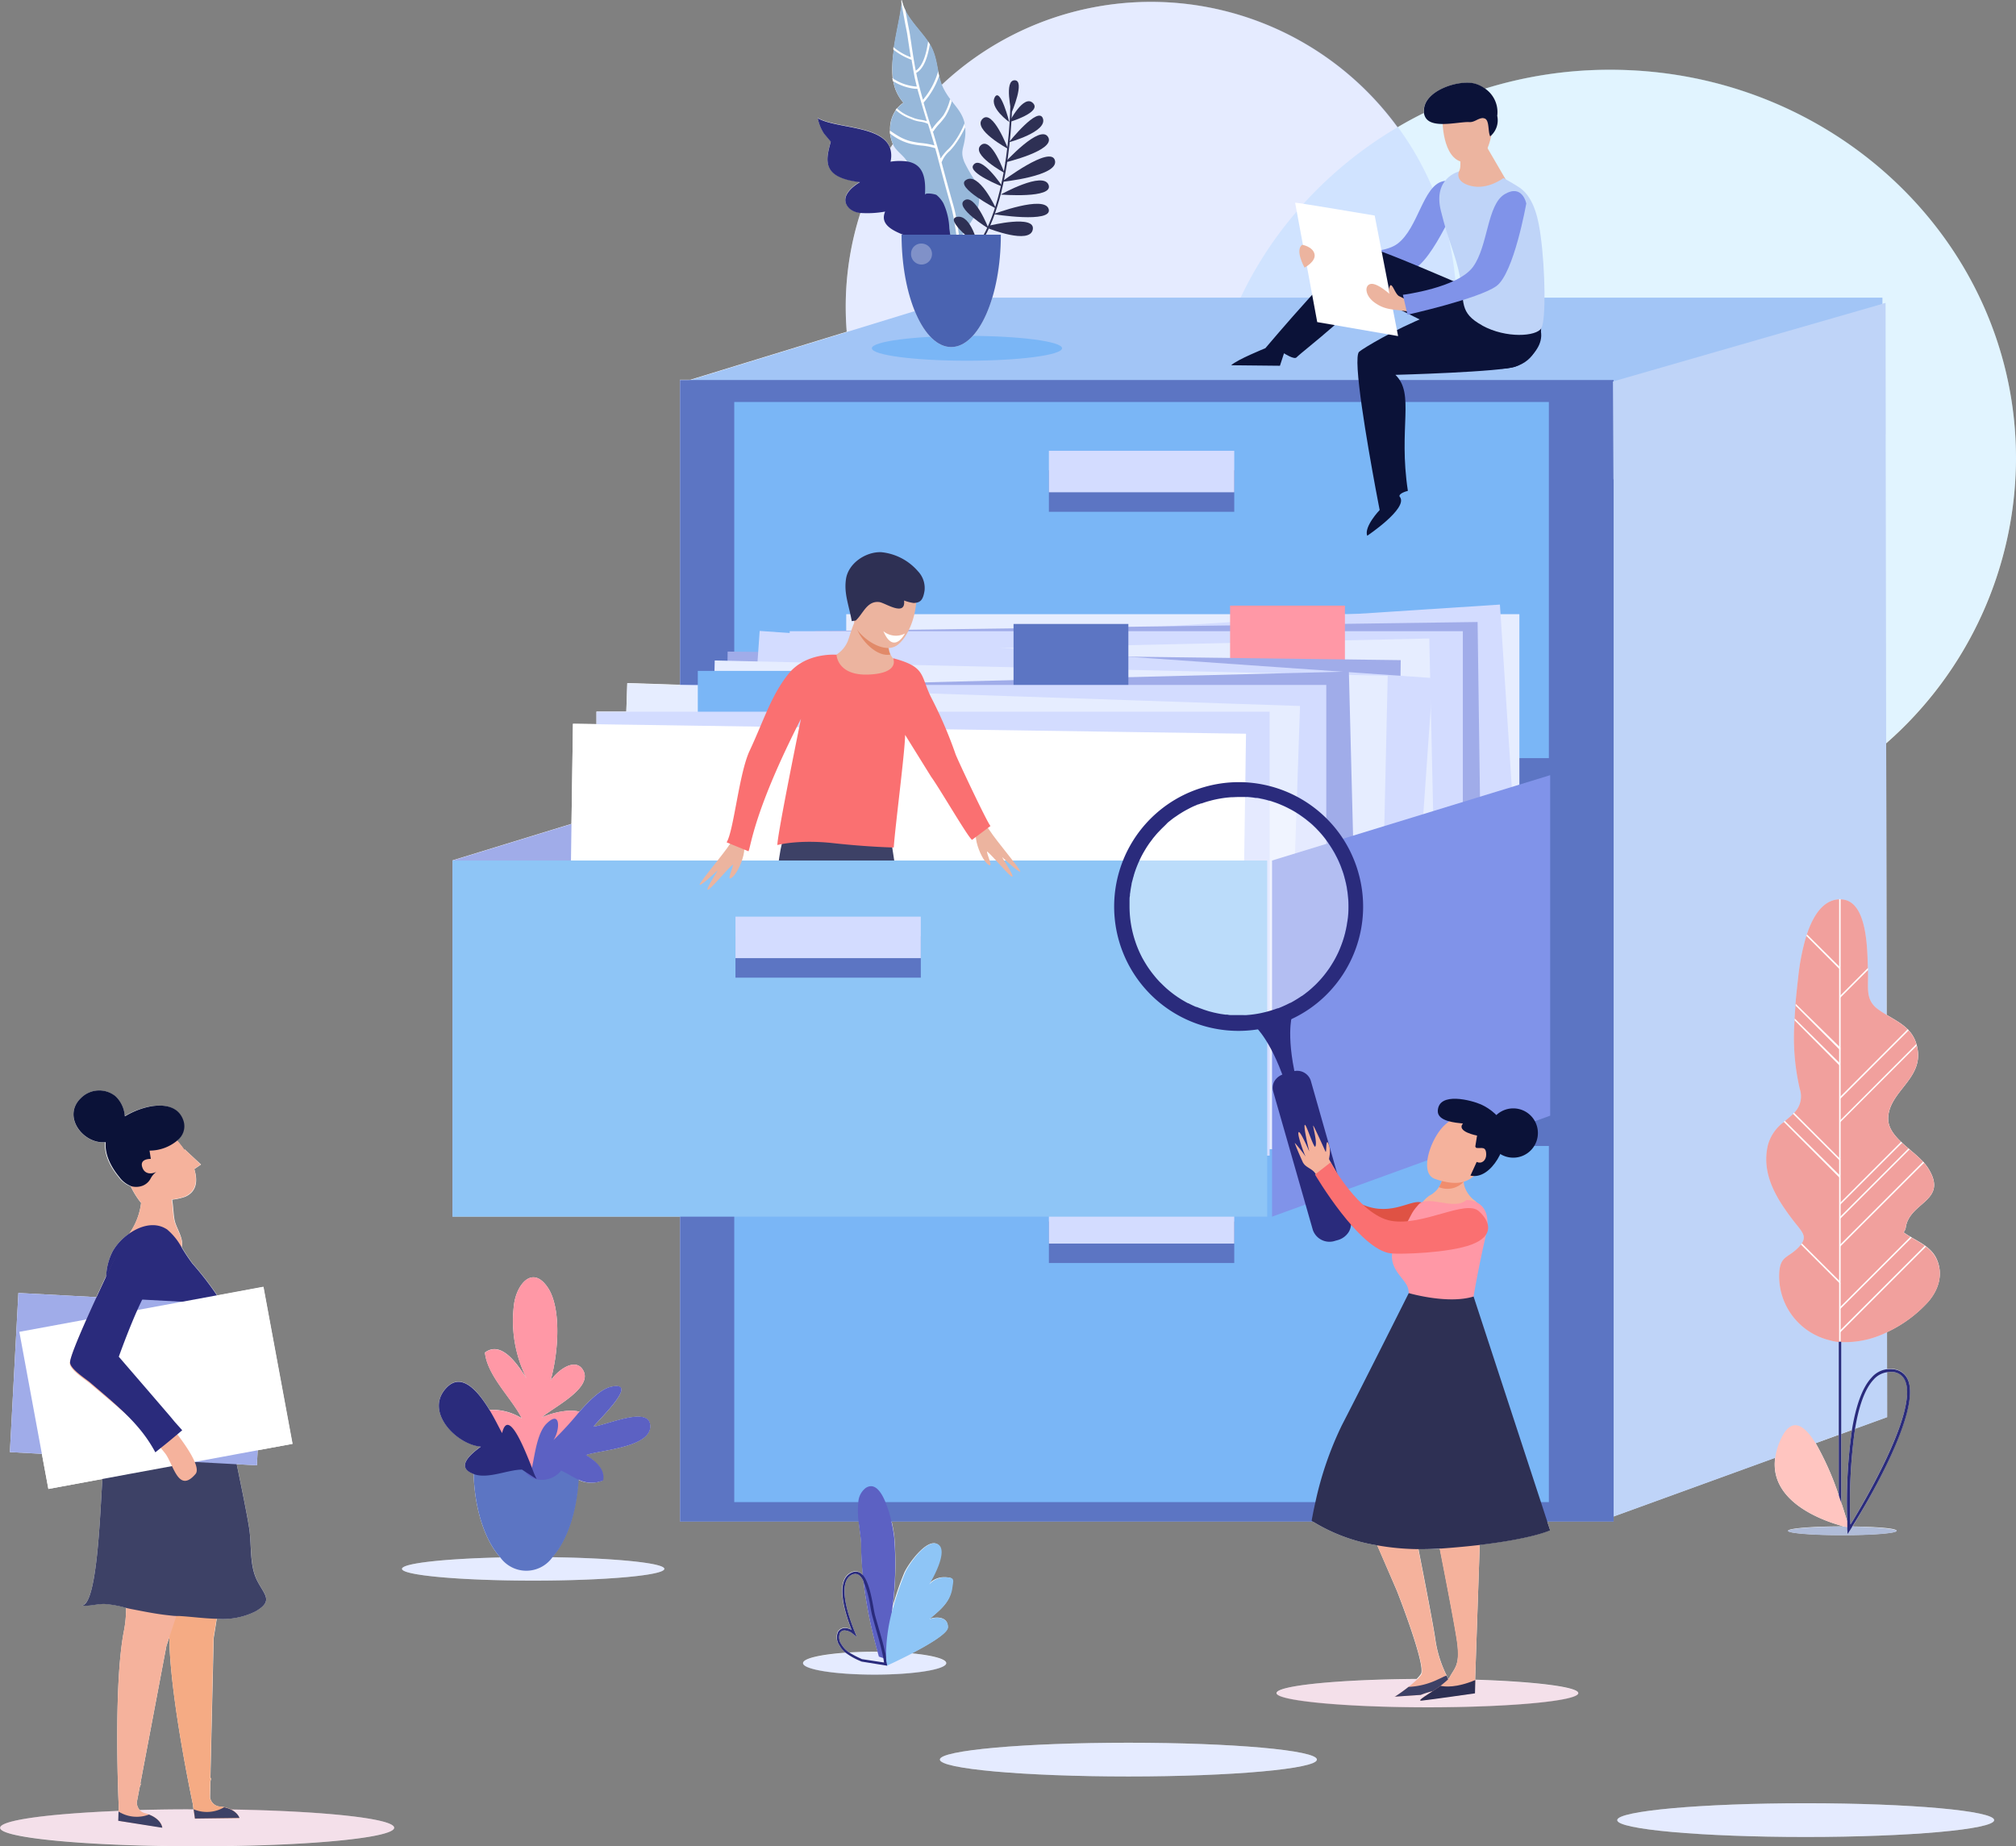 <svg xmlns="http://www.w3.org/2000/svg" viewBox="0 0 436.8 399.98"><rect x="0" y="0" width="436.8" height="399.98" fill="#808080" stroke="none"/><defs><style>.b0efab54-0427-4b45-a506-3c9c0e1e38fb,.bc7abd05-71b5-4ad5-be0e-88549ec2de55,.f9095e53-ad4d-405a-972a-3115f90ac680{fill:#fff;}.bed3ac38-bf4f-4107-8565-e8e9a27bad75{fill:#9bdafd;}.a8eca7d6-03e9-47dc-a77b-b95eb1568b17,.b0efab54-0427-4b45-a506-3c9c0e1e38fb,.ba3bf746-f6b7-4efc-8fa3-6b45a579ed47,.bed3ac38-bf4f-4107-8565-e8e9a27bad75{opacity:0.3;}.a8eca7d6-03e9-47dc-a77b-b95eb1568b17,.b0efab54-0427-4b45-a506-3c9c0e1e38fb,.ba3bf746-f6b7-4efc-8fa3-6b45a579ed47,.bed3ac38-bf4f-4107-8565-e8e9a27bad75,.f9095e53-ad4d-405a-972a-3115f90ac680{isolation:isolate;}.ba3bf746-f6b7-4efc-8fa3-6b45a579ed47{fill:#a8bcff;}.b2061471-f1fb-4d3b-bb43-eb1eaa408a93{fill:#a2c5f6;}.b42f3975-3b54-45ea-9d26-999145d44899{fill:#7ab6f6;}.efd3e5dd-35f6-4e00-b3b4-8d1f162fe92f{fill:#bfd4f8;}.fcdea703-29a7-4d8d-8c98-ea64cfbcb2f4{fill:#5c75c3;}.aca7f433-f3c2-401d-9632-1fb417f6171f{fill:#d3dcff;}.ab4cc2f8-3464-4f37-a10a-eb9a5d21ce4b{fill:#e6edff;}.fa99f5c6-368c-4962-a9e5-ea89b2cb98d5{fill:#a0ace9;}.ad22b5dd-5972-4b15-b499-4090e6030c64{fill:#5c61c3;}.b87c49c0-96a4-40b7-b201-523088698f80{fill:#2a2b7c;}.b1e27bbb-c8c6-44cd-8179-9acad6280a53{fill:#8ec5f6;}.e0c84da0-b24d-4c69-afac-383955612b34{fill:#ff98a6;}.a28a0cbd-79cc-4a24-9a83-aa8ff008969c{fill:#f1a09d;}.f8f1529b-c641-4e23-941f-df24173b366e{fill:#b0bcd8;}.b07a9c80-30ac-4d84-80db-35979f53f381{fill:#ffc5c0;}.a91f6f84-8f17-4a4f-9f18-e2cd7012689b{fill:#3d4166;}.eaf86aed-1dfb-49fc-9ce7-090077cdf3ef{fill:#ecb49f;}.ea4f1d5f-34de-4b5e-9f10-2d0e1490cc94{fill:#e18a69;}.a3ee95da-c9a2-43fb-abff-4c08b8260ef1{fill:#2e3054;}.a413fc96-c13d-40cc-8c6c-f36532066859{fill:#97b8da;}.e3149a21-915b-4e25-ba22-8afcc4f5ad2e{fill:#e4edf1;}.e843c2fb-3d3b-488c-93fc-90b6111548c4{fill:#4a63b1;}.e0dd0e36-029b-4fd6-9dc0-27af1d2bfac1{fill:#fa7071;}.a31bff00-e3c6-4d56-92ec-c71a1ed3df44{fill:#8093e9;}.b0d05add-2a24-4de2-923e-13ac31a2a28b{fill:#0b1238;}.a8eca7d6-03e9-47dc-a77b-b95eb1568b17{fill:#da97b8;}.edba6be2-3cf6-46d3-b84f-062e34621830{fill:#f5ab84;}.a55138d4-c91f-4859-b113-a0d5fdf58cdb{fill:#f5b29c;}.a77fd377-7938-4b08-9375-55fb6f64fea4{fill:#df5244;}.f9095e53-ad4d-405a-972a-3115f90ac680{opacity:0.4;}.f2a509b4-b0ff-483e-a270-27c25388b292{fill:#f08d6d;}</style></defs><g id="af6446d4-c8f8-4181-9aa0-c7bc347ccf60" data-name="white"><path class="bc7abd05-71b5-4ad5-be0e-88549ec2de55" d="M51.67,397.05a6.85,6.85,0,0,0-2.38-.63,2.35,2.35,0,0,1-2.17-2l.07-3.41c.1-.45.18-.77.2-.84l-.2.24.71-30.52s.26-1.59.67-4.18a15.86,15.86,0,0,0,8.36-1.58c4-2.25,2-3.55.47-6.54-1.76-3.39-1.24-7.68-1.78-11.35-.43-2.87-1.81-9.61-2.72-14v0l4.36.23.17-3.26L65,317.83l-6.3-34-10,1.86a67.3,67.3,0,0,0-5.3-6.85,39,39,0,0,1-2.41-3.62c0-.09,0-.2.05-.31.25-1.67-1.07-3.62-1.51-5.15-.35-1.2-.34-3.18-.63-4.83a13.2,13.2,0,0,0,2.8-.62c2.51-1.08,2.81-3.43,2-6l1.46-1L41.59,254l.06.34a19.76,19.76,0,0,0-1.7-2.2,3.89,3.89,0,0,0,1.3-4.23c-1.51-4.9-8.24-3.72-12.62-1.09a6.53,6.53,0,0,0-2-4.28,5.61,5.61,0,0,0-7.53.41c-4.1,4,.51,9.95,5.26,9.55-.24,2.68,1.17,5.4,2.95,7.55a5.68,5.68,0,0,0,2.61,2,18.3,18.3,0,0,0,2.25,3.59,14.45,14.45,0,0,1-2.55,6.63A11.79,11.79,0,0,0,26,276.12a13,13,0,0,0-1.38,5.28c-.66,1.39-1.4,3-2.16,4.64l-16.88-.9L3.74,319.62l6.93.37,1.41,7.61,11.71-2.16c-.5,6.7-1.07,28-4.62,27.36,1.76.3,3.42-.36,5.15-.3a24.38,24.38,0,0,1,4.6.84,25.43,25.43,0,0,1-.46,5c-2.36,12.05-1.14,37.82-1.14,37.82l0,1.19c-15.11.61-25.69,2-25.69,3.67,0,2.21,19.12,4,42.69,4S87,403.21,87,401C87,399,71.73,397.38,51.67,397.05Zm-19.82.11a2.66,2.66,0,0,1-.62-1.62l.64-3.35a8,8,0,0,1,.35-.82l-.24.22,5.68-30,.63-1.87c.09,12.72,5.06,36,5.06,36l.18,1.3C39.47,397,35.55,397.06,31.85,397.16Z" transform="translate(-1.6 -5.02)"/><path class="bc7abd05-71b5-4ad5-be0e-88549ec2de55" d="M145.54,344.91c0,1.4-12.72,2.55-28.42,2.55s-28.42-1.15-28.42-2.55c0-1.19,9.06-2.19,21.3-2.47-3.29-3.63-5.57-10.35-5.78-18.12-4-1.45-.71-4.27,1.57-5.92-5.27-.43-12.25-7.53-7.55-12.66,3.33-3.64,6.91.57,9.43,4.72a12.18,12.18,0,0,1,7,1.84c-2.21-4.39-7.49-9.2-8-14.26,3.72-2.77,7.3,3,9,5.55A27.8,27.8,0,0,1,113,287.4c.65-4.2,3.95-8.26,7.23-3.52,3,4.33,2.43,13.91.67,20.22,2-2.74,5.58-4.91,7.08-2.16,2.12,3.91-6.85,8.15-9,10.17,2.06-.95,5.7-1.88,8.16-1.25,2.29-2.56,4.7-4.94,6.9-5.4,6.26-1.31-2.85,7.27-3.86,8.65,2.64-.26,12-4.53,12.29-.28.34,4.78-10.94,5.34-14,6.43,1.95,1.16,4.2,3,3.71,5.49a6.45,6.45,0,0,1-5.31-.14c-.41,7.2-2.59,13.35-5.68,16.78C135,342.59,145.54,343.65,145.54,344.91Z" transform="translate(-1.6 -5.02)"/><path class="bc7abd05-71b5-4ad5-be0e-88549ec2de55" d="M286.93,386.23c0,2-18.28,3.66-40.84,3.66s-40.85-1.65-40.85-3.66,18.3-3.65,40.85-3.65S286.93,384.21,286.93,386.23Z" transform="translate(-1.6 -5.02)"/><path class="bc7abd05-71b5-4ad5-be0e-88549ec2de55" d="M414.05,272a2.52,2.52,0,0,0,.45-.93c.71-5.72,9.33-5.75,4.91-12.91-2.36-3.8-9-6.48-8.69-11.11.34-5.56,7.29-8.22,6.4-14.5-.63-4.44-3.66-5.8-6.76-7.68l-.09-58.8a82.34,82.34,0,0,0,28.13-61.72c0-46.5-39.35-84.21-87.93-84.21a90.92,90.92,0,0,0-27.14,4.1,6.81,6.81,0,0,0-2.12-1.06c-3.41-1-11.24,1.46-11.12,5.92,0,.14,0,.28,0,.41h0q-2.91,1.43-5.69,3.08a66.14,66.14,0,0,0-98.79-9.16c-1.06-2.76-.83-5.9-2.56-8.75v0c-.14-.18-.25-.39-.38-.58-1.51-2.27-3.76-4.39-5-6.89-.1-.2-.19-.41-.28-.62s-.11-.29-.16-.44-.11-.36-.16-.54S197,5.2,197,5a.61.61,0,0,1,0,.14v0a.41.41,0,0,1,0,.11c0,.14,0,.28,0,.43l-.06.49c0,.12,0,.24-.05.36-.15,1.06-.36,2.19-.59,3.36-.17.86-.34,1.74-.51,2.62s-.33,1.78-.46,2.68h0c0,.05,0,.09,0,.13a.5.5,0,0,0,0,.12c0,.1,0,.19,0,.29A22.78,22.78,0,0,0,195,22L195,22c0,.2.06.43.1.63l.05,0a9.22,9.22,0,0,0,2.19,4.64,6.31,6.31,0,0,0-1.4,1.27l0,0c-.09.11-.18.23-.26.35a7.19,7.19,0,0,0-1.23,4.47,0,0,0,0,0,0,0s0,.06,0,.09,0,.35,0,.52a8.37,8.37,0,0,0,.59,2.26c-.19.3-.38.6-.56.9-1.6-5-11.78-4.28-15.71-6.57a9.43,9.43,0,0,0,1.37,3.36l1.46,1.74c-1.13,4.1-2,7.72,6.33,8.77-2,1.12-4.53,3.44-2.34,5.67a4.14,4.14,0,0,0,2.45,1,66,66,0,0,0-3.2,20.38c0,1.82.07,3.63.22,5.41l-33.89,10.4h-2.24v66.06h-.48L137.51,153l-.21,6.17h-6.47v2.71l-5.09-.07-.32,21.69-25.76,7.91v77.16h49.27v66.07h38.73c.2,1.89.52,3.7.53,4.87,0,2.22.15,4.48.38,6.76a2.08,2.08,0,0,0-1.6-.84,2.48,2.48,0,0,0-1,.26c-3.39,1.67-1.57,8.13.08,12.37a3,3,0,0,0-1.41-.4,1.74,1.74,0,0,0-1.5.81,3,3,0,0,0,.27,2.94,5.44,5.44,0,0,0,1.43,1.66c-5.45.38-9.25,1.25-9.25,2.26,0,1.38,6.95,2.49,15.52,2.49s15.51-1.13,15.51-2.49c0-.9-3-1.69-7.5-2.12,3.63-1.89,7.78-4.33,7.83-5.62.1-2.3-2.41-2.42-4-1.82,2.12-1.8,4.44-3.5,4.82-6.55.24-2,.75-2.46-1.67-2.5a4.43,4.43,0,0,0-3.32,1.54c.9-1.44,4.14-7.61,1.8-8.75s-6.38,4.59-7.1,6.35a64.2,64.2,0,0,0-2.45,7.15,73.12,73.12,0,0,0,.34-15.07,32.56,32.56,0,0,0-.58-3.3H286a37.94,37.94,0,0,0,14,5.16l4.26,9.87s6.35,16.14,5.21,18a7.4,7.4,0,0,1-.92,1.09c-17,.11-30.37,1.45-30.37,3.07s14.65,3.07,32.69,3.07,32.69-1.39,32.69-3.07c0-1.35-9.36-2.5-22.35-2.91l1-29.23c11.55-1.36,15.26-3.16,15.26-3.16l-.62-1.89h14.37v-1.1l35-12.72c-1.35,9.84,11,13.87,14.86,14.89h-.31c-6.5,0-11.75.43-11.75.95s5.27.94,11.75.94,11.75-.41,11.75-.94-4.09-.85-9.53-.93c2.67-4.35,15.13-25.2,11.9-32a3.78,3.78,0,0,0-3.18-2.13,5.31,5.31,0,0,0-1.26,0v-8a28.09,28.09,0,0,0,8.78-6.41c2.36-2.62,3.52-6.12,1.93-9.53C419.78,274.76,416.47,273.78,414.05,272ZM183.88,361.21a2.58,2.58,0,0,1-.28-2.42,1.13,1.13,0,0,1,1-.54,3,3,0,0,1,1.82.77l.82.65-.39-1c-1.31-3.21-4-10.83-.66-12.48a1.47,1.47,0,0,1,.75-.17c.72,0,1.29.62,1.74,1.54a98.42,98.42,0,0,0,3.07,15.3h-.68c-1.92,0-3.76.06-5.46.16A5.43,5.43,0,0,1,183.88,361.21Zm125.06-20.55c1.47,0,3,0,4.63-.13,1.57,8,3.44,17.71,3.78,20.42.62,4.83-.61,5.45-1.59,7.32a2.54,2.54,0,0,1-.38.53,1.59,1.59,0,0,0-.12-.27,2.24,2.24,0,0,0-.12-.29c0-.09-.08-.19-.13-.29a25.45,25.45,0,0,1-2.43-7.87C312.14,357.06,310.34,347.79,308.94,340.66ZM400,315.86V329a62.73,62.73,0,0,0-5-11.32Zm.53,14.68V315.67l2.32-.84a110.47,110.47,0,0,0-1,19.9C401.57,333.74,401.11,332.26,400.53,330.54Zm10.54-28.28a4.09,4.09,0,0,1,.6,0,3.1,3.1,0,0,1,2.68,1.78c3,6.33-9.06,26.75-11.82,31.25a113.13,113.13,0,0,1,1-20.75l6.93-2.52v-9.74A2.88,2.88,0,0,1,411.07,302.26Z" transform="translate(-1.6 -5.02)"/><path class="bc7abd05-71b5-4ad5-be0e-88549ec2de55" d="M433.67,399.35c0,2-18.29,3.65-40.84,3.65S352,401.35,352,399.35s18.3-3.66,40.86-3.66S433.67,397.32,433.67,399.35Z" transform="translate(-1.6 -5.02)"/></g><g id="a9d20d4c-502e-42a1-9877-acf96ed8f207" data-name="svg664"><g id="f8235ba1-5aab-4ae4-bc98-edd8b380f180" data-name="g2428"><path class="bed3ac38-bf4f-4107-8565-e8e9a27bad75" d="M438.4,104.31A82.34,82.34,0,0,1,410.27,166a89.67,89.67,0,0,1-59,22.47h-1.34a90.62,90.62,0,0,1-12.41-.91c-2.25-.31-4.48-.71-6.67-1.2-.33-.06-.65-.14-1-.22-2.54-.57-5-1.26-7.47-2-1.28-.41-2.55-.86-3.81-1.33q-2.85-1-5.6-2.31l-.85-.38c-1.19-.56-2.36-1.13-3.52-1.74s-2.59-1.38-3.85-2.12c-1-.59-2-1.2-3-1.84a85.6,85.6,0,0,1-7.22-5.13l-.18-.14L293,168.05q-2.07-1.71-4-3.57a81.23,81.23,0,0,1-5.71-5.88c-.2-.21-.39-.43-.58-.65q-1.91-2.2-3.66-4.54c-.61-.81-1.21-1.64-1.79-2.48a.36.36,0,0,1-.07-.1c-.37-.53-.73-1.07-1.09-1.61s-.68-1-1-1.57c-.72-1.14-1.4-2.29-2.07-3.46-.44-.8-.88-1.61-1.3-2.42-.23-.44-.46-.88-.68-1.33-.13-.26-.25-.52-.37-.78-.26-.52-.51-1-.74-1.58s-.57-1.23-.83-1.85l-.3-.71-.09-.2a81,81,0,0,1-5.32-19.42c-.21-1.4-.37-2.81-.49-4.23-.15-1.57-.25-3.16-.29-4.76,0-.86-.05-1.73-.05-2.6,0-.55,0-1.09,0-1.63a80,80,0,0,1,.9-10.57c.24-1.6.53-3.19.87-4.76a79.94,79.94,0,0,1,6.06-17.85,83.09,83.09,0,0,1,12.19-18.7c.47-.55.95-1.1,1.43-1.63a87.25,87.25,0,0,1,20.44-16.61q2.77-1.65,5.69-3.08s0,0,0,0c.73-.37,1.47-.72,2.21-1.06h0a86.79,86.79,0,0,1,8.36-3.36c.87-.3,1.75-.59,2.63-.85a90.92,90.92,0,0,1,27.14-4.1C399.05,20.1,438.4,57.81,438.4,104.31Z" transform="translate(-1.6 -5.02)"/><path class="ba3bf746-f6b7-4efc-8fa3-6b45a579ed47" d="M317.15,71.31v.23q0,3.28-.32,6.49a63.82,63.82,0,0,1-1.22,7.75c-.11.53-.23,1-.37,1.57q-.58,2.41-1.36,4.76a66.16,66.16,0,0,1-125.77,0q-.78-2.34-1.36-4.76A64.65,64.65,0,0,1,185.06,77c-.15-1.78-.22-3.59-.22-5.41a65.82,65.82,0,0,1,9.64-34.4c.18-.3.37-.6.56-.9s.56-.88.85-1.31l.27-.4c.85-1.26,1.75-2.5,2.69-3.7.1-.12.19-.25.3-.37.71-.91,1.46-1.79,2.22-2.66l.41-.45q1.84-2.05,3.86-4A66.23,66.23,0,0,1,312,45.8q1,2.39,1.83,4.86s0,0,0,0c.37,1.1.71,2.22,1,3.35.21.75.4,1.5.57,2.26a65.59,65.59,0,0,1,1.52,9.47l0,.34c.09,1.12.15,2.25.19,3.38,0,.34,0,.68,0,1S317.15,71.05,317.15,71.31Z" transform="translate(-1.6 -5.02)"/><polygon class="b2061471-f1fb-4d3b-bb43-eb1eaa408a93" points="407.86 64.48 407.86 91.08 380.82 98.66 349.62 107.4 348.08 107.83 335.59 111.33 267.16 130.5 258.03 133.06 248.6 135.7 247.36 136.05 244.86 136.75 244.48 136.86 233.19 140.02 229.02 141.19 226.05 142.02 219.6 143.83 217.23 144.49 205.8 147.7 203.32 148.39 200.85 149.08 197.24 150.09 193.48 151.15 183.35 153.99 182.62 154.19 180.36 154.82 179.45 155.08 176.84 155.81 176.06 156.03 173.35 156.79 172.97 156.89 171.1 157.42 170.77 157.51 164.27 159.33 163.84 159.45 161.69 160.05 161.42 160.13 160.92 157.37 160.35 154.19 159.39 148.88 159.38 148.81 159.3 148.39 159.09 147.23 158.75 145.35 158.35 143.16 157.99 141.15 147.48 82.97 149.57 82.33 183.46 71.93 198.21 67.4 207.72 64.48 407.86 64.48"/><path id="a89a9801-63cc-42e5-9551-70ea7383c69f" data-name="path235" class="b42f3975-3b54-45ea-9d26-999145d44899" d="M231.71,80.47c0,1.48-9.22,2.7-20.61,2.7s-20.6-1.22-20.6-2.7,9.23-2.69,20.6-2.69,20.61,1.2,20.61,2.69Z" transform="translate(-1.6 -5.02)"/><polygon class="efd3e5dd-35f6-4e00-b3b4-8d1f162fe92f" points="408.89 307.03 401.96 309.55 401.25 309.81 398.93 310.65 398.8 310.69 398.48 310.81 398.4 310.84 393.36 312.67 384.64 315.84 349.62 328.56 348.65 328.91 348.28 183.48 348.08 107.83 348.03 86.55 349.49 86.05 349.62 86 407.86 65.87 408.52 65.64 408.67 161.01 408.76 219.81 408.77 227.56 408.77 228.02 408.78 232.64 408.78 233.08 408.8 250.48 408.8 250.92 408.81 253.5 408.81 253.95 408.82 259.56 408.82 260.02 408.84 273.04 408.84 273.49 408.85 278.08 408.85 278.53 408.86 288.62 408.87 296.64 408.88 297.29 408.89 307.03"/><rect class="fcdea703-29a7-4d8d-8c98-ea64cfbcb2f4" x="147.33" y="82.33" width="202.29" height="247.33"/><g id="bc8ee57b-b559-4ef7-aa8e-c0966a53eb66" data-name="g247"><rect id="e21225ef-f95f-4a11-bfed-8f5185a521ba" data-name="rect241" class="b42f3975-3b54-45ea-9d26-999145d44899" x="159.09" y="87.09" width="176.5" height="77.16"/><rect id="b8100e0b-6afb-4f27-8c06-b68de8d55dd0" data-name="rect243" class="fcdea703-29a7-4d8d-8c98-ea64cfbcb2f4" x="227.26" y="101.89" width="40.16" height="8.99"/><rect id="f4dfc177-570d-494f-82c0-28777004aced" data-name="rect245" class="aca7f433-f3c2-401d-9632-1fb417f6171f" x="227.26" y="97.66" width="40.16" height="8.99"/></g><rect id="bba2cba3-16fc-4d9a-bc76-529bcd964c1a" data-name="rect249" class="ab4cc2f8-3464-4f37-a10a-eb9a5d21ce4b" x="183.35" y="133.06" width="145.85" height="96.17"/><rect id="e0d6c977-6519-4a2f-b363-ba11ef278237" data-name="rect251" class="aca7f433-f3c2-401d-9632-1fb417f6171f" x="183.99" y="140.65" width="145.85" height="96.17" transform="translate(-13.29 12.03) rotate(-3.72)"/><rect id="b068e56c-1f10-498f-b5da-c6cba19d2f8e" data-name="rect253" class="fa99f5c6-368c-4962-a9e5-ea89b2cb98d5" x="178.83" y="140.72" width="143.59" height="96.17" transform="translate(-4.16 -1.56) rotate(-0.78)"/><rect id="a90eea8a-9569-41aa-8a0c-add591e7024d" data-name="rect255" class="aca7f433-f3c2-401d-9632-1fb417f6171f" x="171.1" y="136.75" width="145.85" height="96.17"/><rect id="ea2298ba-0423-4948-8ce3-02d9010423a1" data-name="rect257" class="ab4cc2f8-3464-4f37-a10a-eb9a5d21ce4b" x="166.53" y="144.94" width="145.85" height="96.17" transform="translate(-5.86 0.4) rotate(-1.28)"/><rect id="a056d55c-dedd-4815-a06e-0816bd1f0f95" data-name="rect259" class="b42f3975-3b54-45ea-9d26-999145d44899" x="159.09" y="248.27" width="176.5" height="77.16"/><g id="aca6adcf-6059-4c91-a8c9-f164fe2e1863" data-name="g273"><path class="ba3bf746-f6b7-4efc-8fa3-6b45a579ed47" d="M206.61,365.37c0,1.36-7,2.49-15.51,2.49s-15.52-1.11-15.52-2.49c0-1,3.8-1.88,9.25-2.26.27,0,.53,0,.81-.06,1.7-.1,3.54-.16,5.46-.16h1.63l.58,0h.57c1.89.06,3.65.16,5.23.32C203.6,363.68,206.61,364.47,206.61,365.37Z" transform="translate(-1.6 -5.02)"/><path class="ad22b5dd-5972-4b15-b499-4090e6030c64" d="M195,353.05c-.36,3.32-.8,6.62-1.15,9.88-.06.5-.11,1-.16,1.5l-.12,0-.09,0-.51-.18-.95-.33-.27-1a98.42,98.42,0,0,1-3.07-15.3c-.05-.43-.1-.86-.14-1.28-.23-2.28-.36-4.54-.38-6.76,0-1.17-.33-3-.53-4.87a18.82,18.82,0,0,1-.06-4.23,4.18,4.18,0,0,1,1.62-3.11c1.84-1.17,3.26.64,4.27,3.11a26.7,26.7,0,0,1,1.3,4.23,32.56,32.56,0,0,1,.58,3.3A73.12,73.12,0,0,1,195,353.05Z" transform="translate(-1.6 -5.02)"/><g id="bf859354-fe81-40b3-b0f2-bbcf535eb3fc" data-name="g269"><g id="e391be7f-eb98-4443-bce9-453b88a9b6da" data-name="g267"><path id="fbc240ac-6eb3-4ac2-9130-0f675466084e" data-name="path265" class="b87c49c0-96a4-40b7-b201-523088698f80" d="M193.82,365.83l0-.33c-.05-.37-.1-.73-.17-1.11s-.08-.5-.14-.75v0c0-.23-.09-.47-.15-.7-.36-1.67-.85-3.36-1.33-5-.3-1.07-.62-2.15-.9-3.22-.08-.38-.19-.92-.3-1.58-.42-2.24-1-5.33-2.21-6.8a2.08,2.08,0,0,0-1.6-.84,2.48,2.48,0,0,0-1,.26c-3.39,1.67-1.57,8.13.08,12.37a3,3,0,0,0-1.41-.4,1.74,1.74,0,0,0-1.5.81,3,3,0,0,0,.27,2.94,5.44,5.44,0,0,0,1.43,1.66,14.46,14.46,0,0,0,3,1.69l.39.17,5.51.89h.09Zm-5.48-1.36-.26-.13a20.9,20.9,0,0,1-2.44-1.29,5.43,5.43,0,0,1-1.76-1.84,2.58,2.58,0,0,1-.28-2.42,1.13,1.13,0,0,1,1-.54,3,3,0,0,1,1.82.77l.82.65-.39-1c-1.31-3.21-4-10.83-.66-12.48a1.47,1.47,0,0,1,.75-.17c.72,0,1.29.62,1.74,1.54a23.79,23.79,0,0,1,1.52,5.66c.12.65.23,1.23.32,1.61.28,1.06.6,2.17.9,3.24.46,1.58.92,3.2,1.28,4.8.1.43.19.86.27,1.28s.12.7.17,1.05Z" transform="translate(-1.6 -5.02)"/></g></g><path class="b1e27bbb-c8c6-44cd-8179-9acad6280a53" d="M203,355.81c1.58-.6,4.09-.48,4,1.82-.05,1.29-4.2,3.73-7.83,5.62-2.54,1.32-4.84,2.38-5.29,2.58l-.06,0h0a11.75,11.75,0,0,1-.23-1.5c0-.24,0-.48,0-.72v0c0-.23,0-.46,0-.7a37.42,37.42,0,0,1,1.59-9.87,64.2,64.2,0,0,1,2.45-7.15c.72-1.76,4.63-7.55,7.1-6.35s-.9,7.31-1.8,8.75a4.43,4.43,0,0,1,3.32-1.54c2.42,0,1.91.51,1.67,2.5C207.39,352.31,205.07,354,203,355.81Z" transform="translate(-1.6 -5.02)"/></g><rect id="e7049833-17c2-4c08-ad66-e9d55b25ea5b" data-name="rect275" class="e0c84da0-b24d-4c69-afac-383955612b34" x="266.52" y="131.21" width="24.88" height="35.61"/><rect id="fe000476-18fd-4330-8708-042d3bfdd8f6" data-name="rect277" class="fcdea703-29a7-4d8d-8c98-ea64cfbcb2f4" x="227.26" y="264.64" width="40.16" height="8.99"/><rect id="fe3b3fa6-40e8-402c-9f20-00f1b9aaa86c" data-name="rect279" class="aca7f433-f3c2-401d-9632-1fb417f6171f" x="227.26" y="260.43" width="40.16" height="8.99"/><rect id="aabb9790-8dfa-469f-b588-24c2fb38bd0d" data-name="rect281" class="fa99f5c6-368c-4962-a9e5-ea89b2cb98d5" x="183.47" y="122.25" width="96.17" height="145.85" transform="translate(31.85 419.22) rotate(-89.27)"/><rect id="f1e13099-7d5b-489e-97d7-d5aeb5399f3d" data-name="rect283" class="aca7f433-f3c2-401d-9632-1fb417f6171f" x="186.33" y="121.72" width="96.17" height="145.85" transform="matrix(0.07, -1, 1, 0.07, 23.1, 410.67)"/><rect id="bc9d786a-71de-497f-b072-a37da61876b8" data-name="rect285" class="ab4cc2f8-3464-4f37-a10a-eb9a5d21ce4b" x="180.17" y="124.89" width="96.17" height="145.85" transform="translate(23.73 416.53) rotate(-88.7)"/><rect id="aa90be1a-8880-439f-9b74-a8867bd5803f" data-name="rect287" class="fa99f5c6-368c-4962-a9e5-ea89b2cb98d5" x="149.25" y="152.35" width="145.86" height="96.18" transform="translate(-6.64 0.71) rotate(-1.46)"/><g id="a8eb6899-1d6b-4bad-b643-c6a10e45d4ca" data-name="g341"><path class="b0efab54-0427-4b45-a506-3c9c0e1e38fb" d="M419.24,287.23a28.09,28.09,0,0,1-8.78,6.41,20.34,20.34,0,0,1-9.93,2.14h-.13l-.32,0H400a12.87,12.87,0,0,1-1.53-.27l-.83-.22a14.28,14.28,0,0,1-10.54-14.52c.22-3.65,1.85-3.18,4.06-5.39a6.81,6.81,0,0,0,.6-.68l.19-.26c1.17-1.7,0-2.67-1.73-4.89-3.65-4.76-7.06-10.1-5.58-16.43a9.21,9.21,0,0,1,3.44-5h0l.23-.21c.62-.52,1.23-1,1.76-1.54l.23-.23a5,5,0,0,0,1.26-5.16,49.19,49.19,0,0,1-1.14-14.83c0-.15,0-.28,0-.43.05-.91.12-1.81.19-2.72a1.49,1.49,0,0,0,0-.21c0-.06,0-.13,0-.19.17-2,.38-3.94.61-5.93a48.39,48.39,0,0,1,1.73-8.82l.12-.34c1.29-3.94,3.41-7.45,6.94-7.65h.32c6.12,0,5.82,11.57,6,15.49.12,3.69-.65,6.25,2.18,8.33.6.44,1.22.83,1.83,1.2,3.1,1.88,6.13,3.24,6.76,7.68.89,6.28-6.06,8.94-6.4,14.5-.28,4.63,6.33,7.31,8.69,11.11,4.42,7.16-4.2,7.19-4.91,12.91a2.52,2.52,0,0,1-.45.93c2.42,1.82,5.73,2.8,7.12,5.74C422.76,281.11,421.6,284.61,419.24,287.23Z" transform="translate(-1.6 -5.02)"/><path class="a28a0cbd-79cc-4a24-9a83-aa8ff008969c" d="M419.24,287.23a28.09,28.09,0,0,1-8.78,6.41,20.34,20.34,0,0,1-9.93,2.14h-.13l-.32,0H400a12.87,12.87,0,0,1-1.53-.27l-.83-.22a14.28,14.28,0,0,1-10.54-14.52c.22-3.65,1.85-3.18,4.06-5.39a6.81,6.81,0,0,0,.6-.68l.19-.26c1.17-1.7,0-2.67-1.73-4.89-3.65-4.76-7.06-10.1-5.58-16.43a9.21,9.21,0,0,1,3.44-5h0l.23-.21c.62-.52,1.23-1,1.76-1.54l.23-.23a5,5,0,0,0,1.26-5.16,49.19,49.19,0,0,1-1.14-14.83c0-.15,0-.28,0-.43.05-.91.12-1.81.19-2.72a1.49,1.49,0,0,0,0-.21c0-.06,0-.13,0-.19.17-2,.38-3.94.61-5.93a48.39,48.39,0,0,1,1.73-8.82l.12-.34c1.29-3.94,3.41-7.45,6.94-7.65h.32c6.12,0,5.82,11.57,6,15.49.12,3.69-.65,6.25,2.18,8.33.6.44,1.22.83,1.83,1.2,3.1,1.88,6.13,3.24,6.76,7.68.89,6.28-6.06,8.94-6.4,14.5-.28,4.63,6.33,7.31,8.69,11.11,4.42,7.16-4.2,7.19-4.91,12.91a2.52,2.52,0,0,1-.45.93c2.42,1.82,5.73,2.8,7.12,5.74C422.76,281.11,421.6,284.61,419.24,287.23Z" transform="translate(-1.6 -5.02)"/><path class="f8f1529b-c641-4e23-941f-df24173b366e" d="M412.54,336.7c0,.53-5.27.94-11.75.94S389,337.21,389,336.7s5.25-.95,11.75-.95H403C408.45,335.85,412.54,336.24,412.54,336.7Z" transform="translate(-1.6 -5.02)"/><g id="fd296379-d75e-49a0-83e7-4030288e25ca" data-name="g329"><g id="b6103389-82e4-4468-acd7-db224efacdf2" data-name="g297"><rect id="a94c1b36-1b6a-4c38-9ced-4d5cc439f663" data-name="rect295" class="bc7abd05-71b5-4ad5-be0e-88549ec2de55" x="398.48" y="194.79" width="0.32" height="133.41"/></g><g id="f1ee364a-0dd1-49ee-b870-c606f8c41d73" data-name="g327"><path id="b6595e53-850d-4edf-b9e7-2d15877969f0" data-name="path299" class="bc7abd05-71b5-4ad5-be0e-88549ec2de55" d="M400.34,248.13l16.56-16.56a1.5,1.5,0,0,1-.09-.35l-16.69,16.71Z" transform="translate(-1.6 -5.02)"/><path id="bfcf86fa-93d3-402c-b4f7-f88763cab661" data-name="path301" class="bc7abd05-71b5-4ad5-be0e-88549ec2de55" d="M400.34,243.07l14.82-14.83a2.49,2.49,0,0,0-.23-.23L400.1,242.85Z" transform="translate(-1.6 -5.02)"/><path id="a6ac6dd9-8db6-4c77-bc36-d4904d471063" data-name="path303" class="bc7abd05-71b5-4ad5-be0e-88549ec2de55" d="M400.34,266l13.39-13.39-.22-.23-13.39,13.4Z" transform="translate(-1.6 -5.02)"/><path id="b717a2c0-a3be-4dbb-85d6-27c4d46ecf02" data-name="path305" class="bc7abd05-71b5-4ad5-be0e-88549ec2de55" d="M400.12,220.93l.22.23,6-6v-.45Z" transform="translate(-1.6 -5.02)"/><path id="bd53fe25-be1b-4dea-948f-47d64bfad01e" data-name="path307" class="bc7abd05-71b5-4ad5-be0e-88549ec2de55" d="M400.12,268.81l.22.23,15-15c-.07-.07-.16-.13-.24-.2Z" transform="translate(-1.6 -5.02)"/><polygon id="aa2178a1-1799-4d4e-85ba-747675496cd6" data-name="polygon309" class="bc7abd05-71b5-4ad5-be0e-88549ec2de55" points="417.06 269.87 398.51 288.41 398.74 288.64 417.29 270.09 417.06 269.87"/><rect id="f6f580bd-2b33-4081-ba0d-9867d442d6a9" data-name="rect311" class="bc7abd05-71b5-4ad5-be0e-88549ec2de55" x="396.46" y="265.76" width="25.7" height="0.32" transform="translate(-69.79 362.09) rotate(-44.98)"/><path id="e123baf2-39e6-4794-84c3-94c866c9a81d" data-name="path313" class="bc7abd05-71b5-4ad5-be0e-88549ec2de55" d="M400.36,256.15,390.3,246.09l-.23.23,10.23,10.22Z" transform="translate(-1.6 -5.02)"/><path id="f66e8cf5-7d50-4c12-bbbd-44b10aa05794" data-name="path315" class="bc7abd05-71b5-4ad5-be0e-88549ec2de55" d="M400.23,259.67l-11.92-11.82c-.07.08-.16.13-.24.21l12.2,12.21Z" transform="translate(-1.6 -5.02)"/><path id="a0c8cb29-54d1-4787-9fca-fedae78c6544" data-name="path317" class="bc7abd05-71b5-4ad5-be0e-88549ec2de55" d="M400.3,282.68,392,274.4c-.06.09-.13.16-.19.26l8.54,8.54Z" transform="translate(-1.6 -5.02)"/><path id="e872fe07-604a-46fa-afba-b5ea0e223ff1" data-name="path319" class="bc7abd05-71b5-4ad5-be0e-88549ec2de55" d="M400.12,288.37l.22.22,15.47-15.45-.28-.17Z" transform="translate(-1.6 -5.02)"/><path id="f4493a98-427c-46a9-85e8-fe447ca6490e" data-name="path321" class="bc7abd05-71b5-4ad5-be0e-88549ec2de55" d="M393,207.8l7.28,7.29-.05-.55-7.12-7.08a1,1,0,0,0-.11.34Z" transform="translate(-1.6 -5.02)"/><path id="f4026fbc-3795-494d-a14e-c90a2c531a8b" data-name="path323" class="bc7abd05-71b5-4ad5-be0e-88549ec2de55" d="M400.36,232l-9.69-9.5c0,.13,0,.28,0,.42l9.66,9.66Z" transform="translate(-1.6 -5.02)"/><path id="b084c4e3-e999-4462-b16b-5e64954259be" data-name="path325" class="bc7abd05-71b5-4ad5-be0e-88549ec2de55" d="M400.3,235.43l-9.85-9.76c0,.15,0,.28,0,.43L400.3,236Z" transform="translate(-1.6 -5.02)"/></g></g><g id="f2824a95-4617-4fee-9855-1b86b5eeb0ce" data-name="g333"><rect class="b87c49c0-96a4-40b7-b201-523088698f80" x="398.4" y="290.68" width="0.53" height="37.52"/></g><path class="b07a9c80-30ac-4d84-80db-35979f53f381" d="M402.25,336l-.34-.08-.81-.2c-3.88-1-16.21-5.05-14.86-14.89a13.73,13.73,0,0,1,.93-3.39c2.33-5.71,5.19-4,7.79.22A62.73,62.73,0,0,1,400,329c0,.07.05.15.08.23l.32.93c.05.13.09.25.13.37.58,1.72,1,3.2,1.34,4.19.14.46.24.81.3,1S402.25,336,402.25,336Z" transform="translate(-1.6 -5.02)"/><g id="b8d726fb-3203-406c-be1f-fd99fccb9669" data-name="g339"><path id="aad8b5b6-f29a-40a6-a38c-4061db1e770f" data-name="path337" class="b87c49c0-96a4-40b7-b201-523088698f80" d="M414.91,303.79a3.78,3.78,0,0,0-3.18-2.13,5.22,5.22,0,0,0-4.59,1.78c-2.2,2.32-3.51,6.63-4.29,11.39a110.47,110.47,0,0,0-1,19.9c0,.42,0,.76,0,1a1.34,1.34,0,0,1,0,.19c0,.23,0,.38,0,.44l.06,1,.54-.84.48-.77C405.68,331.42,418.14,310.57,414.91,303.79Zm-12.38,31.53a113.13,113.13,0,0,1,1-20.75c.75-4.51,2-8.55,4.05-10.7a4.72,4.72,0,0,1,2.87-1.56,2.88,2.88,0,0,1,.59-.05,4.09,4.09,0,0,1,.6,0,3.1,3.1,0,0,1,2.68,1.78C417.37,310.4,405.29,330.82,402.53,335.32Z" transform="translate(-1.6 -5.02)"/></g></g><path class="ba3bf746-f6b7-4efc-8fa3-6b45a579ed47" d="M145.54,344.91c0,1.4-12.72,2.55-28.42,2.55s-28.42-1.15-28.42-2.55c0-1.19,9.06-2.19,21.3-2.47,2.28-.05,4.66-.08,7.12-.08,1.42,0,2.82,0,4.18,0C135,342.59,145.54,343.65,145.54,344.91Z" transform="translate(-1.6 -5.02)"/><g id="fdf5ec8c-0710-4e3b-a469-59d2c9a0f470" data-name="g355"><path class="fcdea703-29a7-4d8d-8c98-ea64cfbcb2f4" d="M127.05,323.16c0,.83,0,1.64-.07,2.45-.41,7.2-2.59,13.35-5.68,16.78a6.95,6.95,0,0,1-11.3.05c-3.29-3.63-5.57-10.35-5.78-18.12,0-.38,0-.77,0-1.16Z" transform="translate(-1.6 -5.02)"/><g id="e43c9556-c280-4f23-a216-bc6181eee616" data-name="g353"><path class="e0c84da0-b24d-4c69-afac-383955612b34" d="M129.43,316.23c-1,3.41-4.93,5.37-8.29,6.93-1.21.57-2.34,1.08-3.25,1.59l-.75-1-.3-.4-.13-.18-.92-1.24c-1.63-2.82-10.28-4.12-10.58-8.44a2.56,2.56,0,0,1,2.46-3,12.18,12.18,0,0,1,7,1.84c-2.21-4.39-7.49-9.2-8-14.26,3.72-2.77,7.3,3,9,5.55A27.8,27.8,0,0,1,113,287.4c.65-4.2,3.95-8.26,7.23-3.52,3,4.33,2.43,13.91.67,20.22,2-2.74,5.58-4.91,7.08-2.16,2.12,3.91-6.85,8.15-9,10.17,2.06-.95,5.7-1.88,8.16-1.25C129.21,311.37,130.43,312.89,129.43,316.23Z" transform="translate(-1.6 -5.02)"/><path class="ad22b5dd-5972-4b15-b499-4090e6030c64" d="M128.58,320.26c1.95,1.16,4.2,3,3.71,5.49a6.45,6.45,0,0,1-5.31-.14c-1.18-.53-2.34-1.3-3.79-2-1.86,2.41-5.79,2.83-7.76.39l.17-.08,1.24-.61h0a1.16,1.16,0,0,0,0-.18s0,0,0-.05c.62-2.75,1.12-7.61,3.18-9.63,3.2-3.17,2.88,1.61,1.48,3.57a69.86,69.86,0,0,0,5.67-6.19c2.29-2.56,4.7-4.94,6.9-5.4,6.26-1.31-2.85,7.27-3.86,8.65,2.64-.26,12-4.53,12.29-.28C142.9,318.61,131.62,319.17,128.58,320.26Z" transform="translate(-1.6 -5.02)"/><path class="b87c49c0-96a4-40b7-b201-523088698f80" d="M117.89,325.47,115.6,324l-.9-.59c-3,0-7.15,2-10.21,1.05l-.27-.1c-4-1.45-.71-4.27,1.57-5.92-5.27-.43-12.25-7.53-7.55-12.66,3.33-3.64,6.91.57,9.43,4.72,1.2,2,2.15,4,2.72,5,1.31-5.52,4.74,3.13,6.51,7.61,0,0,0,0,0,.05.08.2.15.4.22.58A14.48,14.48,0,0,0,117.89,325.47Z" transform="translate(-1.6 -5.02)"/></g></g><rect id="e6fd3071-4362-42de-8060-b69b65102980" data-name="rect357" class="fcdea703-29a7-4d8d-8c98-ea64cfbcb2f4" x="219.6" y="135.18" width="24.88" height="35.61"/><polygon class="fa99f5c6-368c-4962-a9e5-ea89b2cb98d5" points="158.31 167.94 158.31 243.51 155.16 244.56 154.23 244.87 153.11 245.24 147.33 247.17 137.73 250.37 129.54 253.1 98.06 263.59 98.06 186.43 123.82 178.52 129.23 176.86 134.99 175.1 141.5 173.1 147.01 171.41 147.33 171.31 151.19 170.13 157.31 168.25 158.31 167.94"/><rect class="aca7f433-f3c2-401d-9632-1fb417f6171f" x="141.5" y="148.39" width="145.86" height="96.17"/><polygon class="ab4cc2f8-3464-4f37-a10a-eb9a5d21ce4b" points="281.67 152.95 281.65 153.58 281.29 164.25 281.2 166.82 281.01 172.6 280.88 176.2 280.88 176.22 280.59 184.9 279.49 217.42 279.4 220.22 279.37 221 279.09 229.24 279.05 230.37 279.02 231.47 278.98 232.46 278.97 232.93 278.89 235.19 278.87 235.81 278.76 238.87 278.7 240.86 278.66 242.04 278.66 242.07 278.57 244.56 278.53 245.8 278.45 248.27 278.42 249.07 275.61 248.97 275.09 248.96 274.56 248.94 268.66 248.74 254.77 248.27 202.96 246.52 201.48 246.47 198 246.35 196.55 246.3 173.54 245.52 171.46 245.45 169.22 245.38 168.11 245.34 160.04 245.07 154.23 244.87 148.88 244.69 147.33 244.64 145.08 244.56 141.5 244.44 132.66 244.14 134.61 186.43 134.99 175.1 135.61 157 135.7 154.19 135.91 148.02 146.85 148.39 147.33 148.41 151.19 148.54 154.71 148.66 157.55 148.75 159.09 148.8 159.38 148.81 160.49 148.85 162.43 148.92 164.04 148.97 168.65 149.13 171.1 149.21 176.06 149.38 176.75 149.4 177.54 149.43 180.02 149.51 183.35 149.62 193.97 149.98 197.24 150.09 201.32 150.23 219.6 150.85 244.48 151.69 266.52 152.44 281.07 152.93 281.67 152.95"/><rect id="f7cfd9ac-74f9-438b-b996-ef22f32f436f" data-name="rect365" class="b42f3975-3b54-45ea-9d26-999145d44899" x="151.19" y="145.35" width="24.88" height="35.61"/><rect class="aca7f433-f3c2-401d-9632-1fb417f6171f" x="129.23" y="154.19" width="145.86" height="96.18"/><polygon class="bc7abd05-71b5-4ad5-be0e-88549ec2de55" points="269.97 158.96 269.89 164.25 269.86 166.82 269.82 169.5 269.77 172.69 269.77 172.7 269.57 186.43 269.08 220.17 269.03 223.34 268.95 229.24 268.92 231.02 268.91 231.61 268.89 232.93 268.86 235.41 268.81 238.75 268.79 240.2 268.76 241.85 268.76 242.29 268.72 244.56 268.67 248.27 268.66 248.74 268.64 250.37 268.57 255.13 159.09 253.53 147.33 253.36 129.54 253.1 122.73 253 123.71 186.43 123.82 178.52 124.14 156.83 129.23 156.9 135.61 157 141.5 157.08 146.64 157.16 147.33 157.17 151.19 157.23 154.52 157.27 157.44 157.32 159.09 157.34 160.92 157.37 161.87 157.38 164.22 157.42 164.71 157.42 170.77 157.51 171.1 157.52 172.65 157.54 173.2 157.55 176.06 157.59 176.87 157.6 180.51 157.65 180.55 157.65 183.35 157.69 190.69 157.8 204.97 158.01 219.6 158.22 244.48 158.59 266.52 158.91 269.97 158.96"/><path id="a71873ec-3ece-4cd9-88d4-18e16068fe5b" data-name="path371" class="fcdea703-29a7-4d8d-8c98-ea64cfbcb2f4" d="M203.07,251.35c.15,2.51,4.3,3.58,5.6,5.53-1.33.52-6,.3-7.33-.56-1.8-1.2-.45-4.2-2.53-5.92Z" transform="translate(-1.6 -5.02)"/><path id="b8b1b1c3-cc32-4025-9037-60e5a934e625" data-name="path373" class="fcdea703-29a7-4d8d-8c98-ea64cfbcb2f4" d="M173.17,250.59c-.13,1.94.56,3.86.45,5.88-3.09.41-5.68,1-8.84.82.73-1.83,2.36-2.19,4.06-3.28,2.74-1.76,1.42-3,2.42-5.54Z" transform="translate(-1.6 -5.02)"/><path id="a643ff6a-6551-4508-9b15-c53db318ab86" data-name="path375" class="a91f6f84-8f17-4a4f-9f18-e2cd7012689b" d="M193.89,181.93l10.73,70-6.28.06-13.88-50-9.81,51.11-4.91-.34s-.37-31.79-.19-41.66-.37-23.61,4-29.45c0,0,14.36,3.56,20.38.26Z" transform="translate(-1.6 -5.02)"/><path id="a23d7682-de91-4219-af64-e07d44bf67b3" data-name="path377" class="eaf86aed-1dfb-49fc-9ce7-090077cdf3ef" d="M179.46,148c.38-.09.83-.19,1.37-.34a6.28,6.28,0,0,0,4.36-3.52c.29-.52,1.39-4.57,1.84-4.65,1.72-.29,4.51-.89,5.79.44s1,5,1.67,6.72c.35,1,1.29,1.61,1.68,2.47,1.52,3.39-2.23,9-3.37,12.12-.75,2.06-1.33,5.79-3.69,6.9-5.17,2.41-8.5-9.16-9.31-11.77a34.21,34.21,0,0,1-1.71-5.49C177.76,148.59,178.15,148.29,179.46,148Z" transform="translate(-1.6 -5.02)"/><path id="b5c4c49d-6cf9-47d0-bef8-3cba2c95e9a1" data-name="path379" class="ea4f1d5f-34de-4b5e-9f10-2d0e1490cc94" d="M194.49,146.83c-.08-.21-.14-.36-.19-.51-.58-1.72-.32-5.3-1.48-6.65-.83-1-2.4-.9-3.79-.67-.56.8-1.23,1.85-1.66,2.49a7.67,7.67,0,0,0,.5,1C189.24,144.8,192,147.31,194.49,146.83Z" transform="translate(-1.6 -5.02)"/><path id="a5cfdbb5-8306-46af-8d87-968b6afae591" data-name="path381" class="eaf86aed-1dfb-49fc-9ce7-090077cdf3ef" d="M188.14,142.42a6.74,6.74,0,0,1-.88-1.08c-1.73-2.64.18-8.49,1.72-11.06a6,6,0,0,1,6.91-3.09c6.54,1.5,4.68,13.87.3,17.46-2.27,1.88-6-.11-8.05-2.23Z" transform="translate(-1.6 -5.02)"/><path id="bedcac5d-6718-4af5-b604-20d063fbd338" data-name="path383" class="bc7abd05-71b5-4ad5-be0e-88549ec2de55" d="M193,141.77a4.27,4.27,0,0,0,4.67.5S195.24,147,193,141.77Z" transform="translate(-1.6 -5.02)"/><path id="e5acb176-efd8-45ba-9dc1-ab24aa69b639" data-name="path385" class="a3ee95da-c9a2-43fb-abff-4c08b8260ef1" d="M186.15,139.59c-.64-3.54-1.69-5.9-1.27-9,.45-3.51,4.29-6.07,7.66-5.94a12.06,12.06,0,0,1,7.94,4.12,5.26,5.26,0,0,1,1.44,4.2c-.35,2.28-1.06,2.6-2.34,2.69a9.66,9.66,0,0,1-2.1-.54c.4,3.63-4.12.49-5.35.34-2.68-.34-3.51,2.53-5.12,4Z" transform="translate(-1.6 -5.02)"/><path class="ba3bf746-f6b7-4efc-8fa3-6b45a579ed47" d="M286.93,386.23c0,2-18.28,3.66-40.84,3.66s-40.85-1.65-40.85-3.66,18.3-3.65,40.85-3.65S286.93,384.21,286.93,386.23Z" transform="translate(-1.6 -5.02)"/><path class="ba3bf746-f6b7-4efc-8fa3-6b45a579ed47" d="M433.67,399.35c0,2-18.29,3.65-40.84,3.65S352,401.35,352,399.35s18.3-3.66,40.86-3.66S433.67,397.32,433.67,399.35Z" transform="translate(-1.6 -5.02)"/><g id="f0cbc10e-b002-4d49-8ce9-3bc8a836b9ce" data-name="g475"><path class="a413fc96-c13d-40cc-8c6c-f36532066859" d="M209.47,62,209.36,60l.11.17.14.25a5.21,5.21,0,0,1,.24.47,2.56,2.56,0,0,1,.11.24,2.87,2.87,0,0,1,.15.37,3.3,3.3,0,0,1,.12.38,3.61,3.61,0,0,1-.59,3.39l-.16-3.08Z" transform="translate(-1.6 -5.02)"/><path class="a413fc96-c13d-40cc-8c6c-f36532066859" d="M213.75,48a8,8,0,0,1-.26,2,10.2,10.2,0,0,1-.94,2.2c-.27.46-.56.91-.87,1.36-.43.63-.88,1.26-1.32,1.94-.07.1-.14.2-.2.3-.32.51-.64,1-.93,1.61l.13,2.57A17.33,17.33,0,0,0,207.83,58c-.6-.7-1.27-1.41-2-2.12C202,52,197.1,48,197.39,44.77c.17-1.89,1.52-2,1-4.12a2.72,2.72,0,0,0-.29-.71c-.73-1.23-2.38-2.25-2.95-3.52l-.08-.18a8.37,8.37,0,0,1-.59-2.26c0-.17,0-.35,0-.52v-.08a7.19,7.19,0,0,1,1.23-4.47c.08-.12.17-.24.26-.35l0,0a6.31,6.31,0,0,1,1.4-1.27,9.22,9.22,0,0,1-2.19-4.64c0-.21-.08-.42-.1-.63a22.78,22.78,0,0,1,.16-6.2c0-.1,0-.19,0-.29a2,2,0,0,1,0-.24c.53-3.58,1.48-7.18,1.73-10.1A.61.61,0,0,0,197,5c0,.18.08.36.13.54a3.68,3.68,0,0,0,.16.54,3.29,3.29,0,0,0,.16.44c.09.21.18.42.28.62,1.2,2.5,3.45,4.62,5,6.89.13.19.24.4.38.58v0c1.73,2.85,1.5,6,2.56,8.75.08.21.17.43.27.64a14.82,14.82,0,0,0,1.5,2.43c.11.17.25.32.36.47h0c1.17,1.51,2.32,2.78,2.77,4.69h0s0,.05,0,.08c.05.25.09.52.13.81a9.2,9.2,0,0,1,0,2.27c-.3,2.55-1.1,3-.15,5.41A33.9,33.9,0,0,0,212.75,44a7,7,0,0,1,.69,1.71A9.72,9.72,0,0,1,213.75,48Z" transform="translate(-1.6 -5.02)"/><g id="f518719d-5763-4f55-aea9-4712f69f1c8f" data-name="g399"><path class="bc7abd05-71b5-4ad5-be0e-88549ec2de55" d="M209.43,57c-.07.15-.16.3-.24.47l.09,1.83c-.14-.93-.28-1.87-.39-2.79l-.09-.64c-.12-.88-.25-1.77-.4-2.66,0-.24-.08-.48-.13-.72a30.33,30.33,0,0,0-.67-3c-.9-3.09-1.74-6.27-2.55-9.29-.11-.39-.19-.73-.28-1.07-.17-.67-.37-1.33-.54-2a14.25,14.25,0,0,0-3-.58,19.07,19.07,0,0,1-2.38-.39,11.13,11.13,0,0,1-3-1.25c-.49-.3-1-.62-1.44-1,0-.17,0-.35,0-.52s0-.06,0-.09a0,0,0,0,1,0,0c.58.4,1.15.8,1.76,1.15a10.35,10.35,0,0,0,2.8,1.18,18.56,18.56,0,0,0,2.33.39,16.8,16.8,0,0,1,2.77.51c-.45-1.58-.94-3.15-1.41-4.67a5.18,5.18,0,0,0-1.64-.48,8.31,8.31,0,0,1-1.39-.32l-.77-.31a9.73,9.73,0,0,1-3.22-1.92c.08-.12.17-.24.26-.35l0,0a9.43,9.43,0,0,0,3.24,1.93l.62.25a8.75,8.75,0,0,0,1.29.3,9.17,9.17,0,0,1,1.37.31c-.36-1.16-.72-2.34-1.06-3.52s-.67-2.32-1-3.5a4.88,4.88,0,0,1-.53,0,11.26,11.26,0,0,1-4.74-1.66l-.05,0c0-.2-.08-.43-.1-.63l.05,0a10.54,10.54,0,0,0,5.25,1.82c-.18-.75-.37-1.5-.52-2.25-.21-1.16-.41-2.36-.62-3.56a14.25,14.25,0,0,1-3.95-2.21c0-.1,0-.19,0-.29a1.9,1.9,0,0,0,0-.25h0a13.43,13.43,0,0,0,3.78,2.2c-.13-.82-.26-1.63-.38-2.45s-.22-1.43-.32-2.14-.24-1.35-.37-2-.22-1.13-.32-1.69c-.05-.35-.15-.75-.22-1.18-.17-.86-.36-1.82-.45-2.68a.43.43,0,0,0,0-.16A.61.61,0,0,0,197,5c0,.18.08.36.13.54s.1.36.16.54.11.29.16.44.18.42.28.62.09.5.15.73c.09.43.17.84.22,1.2.1.54.21,1.1.32,1.67s.28,1.33.37,2,.23,1.42.32,2.15c.27,1.78.55,3.62.9,5.44,1.59-1,2.33-3.84,2.68-6.32.13.19.24.4.38.58-.42,2.53-1.22,5.27-2.95,6.22l.12.6c.37,1.76.84,3.5,1.33,5.23a16.41,16.41,0,0,0,3.29-6.15c.06.32.14.64.21,1a17.11,17.11,0,0,1-3.33,5.73l0,.13c.42,1.44.85,2.87,1.29,4.27,0,.1,0,.13.05.19L203.5,33a16.6,16.6,0,0,1,1.23-1.54A14.53,14.53,0,0,0,206,30a11.9,11.9,0,0,0,1.46-3.52c.11.17.25.32.36.47h0a11.83,11.83,0,0,1-1.41,3.31,14.6,14.6,0,0,1-1.25,1.55,11,11,0,0,0-1.35,1.71l-.11-.08c.56,1.86,1.12,3.73,1.63,5.62,0,.09.05.21.07.3a10.12,10.12,0,0,1,1.65-2,10.9,10.9,0,0,0,1-1.13,19,19,0,0,0,2.55-4.54s0,.05,0,.08c.05.25.09.52.13.81a22.34,22.34,0,0,1-2.32,3.92,15.4,15.4,0,0,1-1,1.18,6.23,6.23,0,0,0-1.8,2.51c.79,3,1.65,6.16,2.53,9.23.26.89.46,1.8.63,2.7.14.7.25,1.4.36,2.1s.15,1.12.23,1.68c0,.19.05.39.07.58S209.42,56.8,209.43,57Z" transform="translate(-1.6 -5.02)"/><path id="b439001a-ee39-4935-8a53-ab4efe47fe9f" data-name="path397" class="bc7abd05-71b5-4ad5-be0e-88549ec2de55" d="M209.66,61.22c-.08-.34-.13-.68-.19-1a6.59,6.59,0,0,1,.49.95Z" transform="translate(-1.6 -5.02)"/></g><path class="b87c49c0-96a4-40b7-b201-523088698f80" d="M208.59,61.13c-2.17-2.65-7.54-3.76-11.34-5.27-2.92-1.15-4.92-2.53-3.87-5a22,22,0,0,1-5.34.3,4.14,4.14,0,0,1-2.45-1c-2.19-2.23.39-4.55,2.34-5.67-8.32-1-7.46-4.67-6.33-8.77l-1.46-1.74a9.43,9.43,0,0,1-1.37-3.36c3.93,2.29,14.11,1.57,15.71,6.57a5.44,5.44,0,0,1,.06,2.86,12.45,12.45,0,0,1,3.53-.06c3.21.5,4.23,2.91,3.93,7.27,0-.62,2.19-.19,2.51,0A6.13,6.13,0,0,1,206,49.05a14.24,14.24,0,0,1,1.29,5.47c.06.45.12.89.19,1.34.11.71.24,1.41.4,2.12C208,59,208.3,60.09,208.59,61.13Z" transform="translate(-1.6 -5.02)"/><g id="b9198aaf-c1f9-491e-b1e6-ea3168d56bcb" data-name="g467"><g id="a769dd02-d62e-4ac6-8e5e-dff1ef3b251b" data-name="g405"><path id="bc337739-04ea-4f62-83ac-ab51a12f0e9e" data-name="path403" class="a3ee95da-c9a2-43fb-abff-4c08b8260ef1" d="M209.57,62.36c11.37-7,11.33-35.16,11.33-35.46h-.38c0,.28,0,28.25-11.16,35.14Z" transform="translate(-1.6 -5.02)"/></g><g id="a7f001f8-8272-421d-ba77-067382575e28" data-name="g409"><path id="fac622a1-040d-4934-8a85-c9c5f4922273" data-name="path407" class="a3ee95da-c9a2-43fb-abff-4c08b8260ef1" d="M213.48,58.09c0,.13-1.42-6.6-4.49-6.09s4.51,6.22,4.51,6.22Z" transform="translate(-1.6 -5.02)"/></g><g id="b7068b03-a9c2-457e-a001-74819d8c9eb0" data-name="g413"><path id="aeba87ea-fc8b-409f-be34-78147547f1ab" data-name="path411" class="a3ee95da-c9a2-43fb-abff-4c08b8260ef1" d="M215.8,54.55s-2.94-7.66-5.24-6.13S215.8,54.55,215.8,54.55Z" transform="translate(-1.6 -5.02)"/></g><g id="b626d8b8-4c2b-46a5-b079-c4ba008d93f9" data-name="g417"><path id="b32a56df-751a-45f7-a792-7a4fed19cf48" data-name="path415" class="a3ee95da-c9a2-43fb-abff-4c08b8260ef1" d="M217.4,50.2s-3.75-8.22-6.6-6.12C208.65,45.65,217.4,50.2,217.4,50.2Z" transform="translate(-1.6 -5.02)"/></g><g id="b7975fde-11c2-4b30-8b18-07bd84ecbcd5" data-name="g421"><path id="aa034bf2-2b42-474d-9dce-98de2db2c258" data-name="path419" class="a3ee95da-c9a2-43fb-abff-4c08b8260ef1" d="M219.23,42.48s-2.85-8-5.11-6S219.23,42.48,219.23,42.48Z" transform="translate(-1.6 -5.02)"/></g><g id="f408726f-186e-44a6-8683-edb653f20162" data-name="g425"><path id="bc17903c-9d79-4961-bfe8-9382c389d2c2" data-name="path423" class="a3ee95da-c9a2-43fb-abff-4c08b8260ef1" d="M218.84,45.48s-4.76-7.21-6.39-4.64C211.35,42.56,218.84,45.48,218.84,45.48Z" transform="translate(-1.6 -5.02)"/></g><g id="bca0a13e-fceb-470b-8614-72fae78ed414" data-name="g429"><path id="e9c2437e-7b76-466e-8d34-52ff1f19524f" data-name="path427" class="a3ee95da-c9a2-43fb-abff-4c08b8260ef1" d="M220,37.26s-3.31-8.75-5.54-6.47S220,37.26,220,37.26Z" transform="translate(-1.6 -5.02)"/></g><g id="fdceb1d0-b545-49d5-a6b2-76d107b480da" data-name="g433"><path id="ffdee0c5-71d9-45ab-b2cd-24d9acc34644" data-name="path431" class="a3ee95da-c9a2-43fb-abff-4c08b8260ef1" d="M220.28,31.47s-1.93-7.66-3.15-5.38S220.28,31.47,220.28,31.47Z" transform="translate(-1.6 -5.02)"/></g><g id="e6bddd6c-b9e8-490b-b0f9-cc0dd3ed2fbf" data-name="g437"><path id="ee699b40-d5a3-4888-bfc5-3cf1bb7b1602" data-name="path435" class="a3ee95da-c9a2-43fb-abff-4c08b8260ef1" d="M220.79,29.41s3-7,.65-7S220.79,29.41,220.79,29.41Z" transform="translate(-1.6 -5.02)"/></g><g id="aad2ddfd-4bfd-4460-8cff-6d4288b492d0" data-name="g441"><path id="a3f3b61b-16b6-4056-8503-00ff8814fb62" data-name="path439" class="a3ee95da-c9a2-43fb-abff-4c08b8260ef1" d="M220.28,31.47s7.14-2.12,5.13-4.12S220.28,31.47,220.28,31.47Z" transform="translate(-1.6 -5.02)"/></g><g id="a180c5de-8a78-4ed1-abc5-5f371e1baf85" data-name="g445"><path id="e60cdf9d-3d13-404b-9f65-762de29d8dcc" data-name="path443" class="a3ee95da-c9a2-43fb-abff-4c08b8260ef1" d="M220.19,35.85s8.35-2.26,7.38-5.15S220.19,35.85,220.19,35.85Z" transform="translate(-1.6 -5.02)"/></g><g id="bb03eaaa-3fef-45e3-b61a-3c7ace3c16ad" data-name="g449"><path id="aa8b49f2-e1e2-4400-9dda-53c2bac59615" data-name="path447" class="a3ee95da-c9a2-43fb-abff-4c08b8260ef1" d="M219.34,40.22s11.08-2.61,9.35-5.51S219.34,40.22,219.34,40.22Z" transform="translate(-1.6 -5.02)"/></g><g id="b64c91e8-e7a5-41f5-a1ed-bd9197c981e2" data-name="g453"><path id="af3395f3-b936-4b2c-9b60-50e660af1e48" data-name="path451" class="a3ee95da-c9a2-43fb-abff-4c08b8260ef1" d="M218.6,44.43s12.49-1.25,11.57-4.66S218.6,44.43,218.6,44.43Z" transform="translate(-1.6 -5.02)"/></g><g id="bd67850a-0c08-4f14-ad67-d11090826fbc" data-name="g457"><path id="faa20550-c64a-41ff-8857-215d40ffcb86" data-name="path455" class="a3ee95da-c9a2-43fb-abff-4c08b8260ef1" d="M216.82,51.42s11.12-4.23,12-1.09S216.82,51.42,216.82,51.42Z" transform="translate(-1.6 -5.02)"/></g><g id="b2fe9294-04dd-4032-9dbe-d4e8b77460a3" data-name="g461"><path id="a234a3bb-2f9c-482e-b2c9-d611d6047256" data-name="path459" class="a3ee95da-c9a2-43fb-abff-4c08b8260ef1" d="M218.43,47.17s9.18-5.14,10.36-2.1S218.43,47.17,218.43,47.17Z" transform="translate(-1.6 -5.02)"/></g><g id="a6af8da9-4b86-42c5-ac68-811063751408" data-name="g465"><path id="b1676b6f-365f-41b7-a81f-265a9759b4c7" data-name="path463" class="a3ee95da-c9a2-43fb-abff-4c08b8260ef1" d="M216,53.89s10-2.45,9.37.86-9.54-.22-9.54-.22Z" transform="translate(-1.6 -5.02)"/></g></g><path id="ed3eaf0a-779a-4d2d-be2f-18f58e2466f2" data-name="path469" class="e3149a21-915b-4e25-ba22-8afcc4f5ad2e" d="M196.94,55.86c0,13.45,4.81,24.35,10.75,24.35s10.76-10.9,10.76-24.35Z" transform="translate(-1.6 -5.02)"/><path id="ff4bc9d4-b498-46dd-9bec-e6f8a1564cc0" data-name="path471" class="e843c2fb-3d3b-488c-93fc-90b6111548c4" d="M196.94,55.86c0,13.45,4.81,24.35,10.75,24.35s10.76-10.9,10.76-24.35Z" transform="translate(-1.6 -5.02)"/><path id="a2f9c9e9-bb14-491e-a23e-653958f15ecc" data-name="path473" class="b0efab54-0427-4b45-a506-3c9c0e1e38fb" d="M199,59.89a2.27,2.27,0,1,0,2.26-2.1A2.18,2.18,0,0,0,199,59.89Z" transform="translate(-1.6 -5.02)"/></g><rect class="b1e27bbb-c8c6-44cd-8179-9acad6280a53" x="98.06" y="186.43" width="176.5" height="77.16"/><path id="e24834d3-19bf-4224-a605-8e2feb0f9d14" data-name="path479" class="eaf86aed-1dfb-49fc-9ce7-090077cdf3ef" d="M159.77,187.85c-1.33,2.12-6.8,8.52-6.57,8.84s3.33-2.58,3.91-3.13c-.3.68-2.58,4-2.19,4.24s4.31-4.59,5.47-5.47c.15.39-1.12,3-.63,3,1.57-.1,5.05-8.27,1.72-8.47,0,0-.38-1.11-1.71,1Z" transform="translate(-1.6 -5.02)"/><path id="bd17fc34-e5c9-4ebb-b0eb-936b6e85288e" data-name="path481" class="eaf86aed-1dfb-49fc-9ce7-090077cdf3ef" d="M216.08,185c1.33,2.12,6.8,8.53,6.58,8.84s-3.33-2.58-3.92-3.12c.3.67,2.59,4,2.2,4.23s-4.31-4.59-5.47-5.47c-.15.39,1.12,3,.63,3-1.57-.1-5-8.26-1.72-8.47,0,0,.37-1.1,1.7,1Z" transform="translate(-1.6 -5.02)"/><path id="a334c4a6-ba29-48b1-8635-6433f1efc042" data-name="path483" class="e0dd0e36-029b-4fd6-9dc0-27af1d2bfac1" d="M195.25,188.6c.27-4.29,2.42-20.66,2.46-24.37l5.64,9.08c1.85,2.53,8,13.15,8.86,13.66l4-3c-.66-.59-7.31-14.73-7.57-15.55a94.13,94.13,0,0,0-5.34-12.4c-2.32-4.74-1.05-6.5-8.2-8.4,0,0,1.63,3.24-5.25,3.54s-7-4.29-7-4.29-6.59-.58-10.37,4.09-5.4,10.17-8.45,16.69c-2.31,4.89-3.45,17.42-5,19.86l4.74,1.94c.58-1.2,1.14-8.65,11.37-28.69,0,0-5.15,25.13-5.11,27.34,0,0,4.51-1.25,12.12-.41s13.07.94,13.07.94Z" transform="translate(-1.6 -5.02)"/><path id="b7d331ea-60f2-4c67-a072-f5dadc766c2d" data-name="path485" class="a31bff00-e3c6-4d56-92ec-c71a1ed3df44" d="M318.18,46.83S312,61.91,307.56,63.46s-21.1-.31-21.1-.31l.28-4.42s13.19,2.47,17.67-.92,5.47-12.44,9.78-13.51S318.18,46.83,318.18,46.83Z" transform="translate(-1.6 -5.02)"/><path id="f5c6d035-44f7-4b8c-8ff9-568d3f838108" data-name="path487" class="eaf86aed-1dfb-49fc-9ce7-090077cdf3ef" d="M322.79,35.23l5.32,9.13s-4.07,5.32-7.85,3.29-3.36-4.34-2.57-5.47,0-5.17,0-5.17Z" transform="translate(-1.6 -5.02)"/><g id="bad381b5-ab36-48b2-82cd-3c876ae5b7f9" data-name="g495"><g id="b42c6c91-4d94-4dab-be40-bef0e30deb21" data-name="g493"><path id="bba5a5ec-e00c-4d62-afd0-b7ab0be03a4f" data-name="path489" class="b0d05add-2a24-4de2-923e-13ac31a2a28b" d="M331.09,71.41c-9-5.92-33,8.17-35,9.81-1.52,1.28,1.86,20.48,3.54,29.58.54,2.87.9,4.74.9,4.72s-3.45,3.6-2.7,5.57c0,0,8.81-5.89,7.12-8.36-.34-.28-.13-.88,1.69-1.37-2.1-13.75,1.57-21-2.7-25.13,0,0,23.08-.62,26.11-1.82S340.13,77.35,331.09,71.41Z" transform="translate(-1.6 -5.02)"/><path id="f2ba9137-8fc5-4f83-a7be-d20d8444029b" data-name="path491" class="b0d05add-2a24-4de2-923e-13ac31a2a28b" d="M333.15,73.22s-33.8-15.09-36-14.85c-3.09.36-21.39,22.09-21.39,22.09s-6.17,2.49-7.4,3.69l10.56.11.88-2.7s2.2,1.42,2.7.9C284.08,80.87,297,71.15,297,68.17l26.62,13.22S333.26,81.24,333.15,73.22Z" transform="translate(-1.6 -5.02)"/></g></g><path id="f76724d2-6dc8-4ac0-87a6-4779d74cc586" data-name="path497" class="eaf86aed-1dfb-49fc-9ce7-090077cdf3ef" d="M323.91,37.18l-1.14-2-4.14,1.45a6.73,6.73,0,0,0-.38,1,5,5,0,0,1-.13.69,5.91,5.91,0,0,0,0,.6,1.28,1.28,0,0,1-.13.23A11.12,11.12,0,0,1,318,41a2.42,2.42,0,0,0,1.84,1C321.42,42.05,323,39,323.91,37.18Z" transform="translate(-1.6 -5.02)"/><path id="af90b0bc-52c0-4a4b-918d-a2713e412138" data-name="path499" class="eaf86aed-1dfb-49fc-9ce7-090077cdf3ef" d="M314.13,30.76s-.13,8.78,4.63,9.42,5.69-4.06,6.27-7.49c.64-3.84.32-5.06-5.24-5.87C314.43,26.07,314.13,30.76,314.13,30.76Z" transform="translate(-1.6 -5.02)"/><path id="aec1cd67-6bd6-4b37-8c48-a515b432c9d6" data-name="path501" class="b0d05add-2a24-4de2-923e-13ac31a2a28b" d="M312.05,31c-.52-2.7,1.35-4.57,3.54-5.86a4.92,4.92,0,0,1,3.41-.87,8.18,8.18,0,0,1,3.77,2.42Z" transform="translate(-1.6 -5.02)"/><path class="b0d05add-2a24-4de2-923e-13ac31a2a28b" d="M324.73,34.33a1.32,1.32,0,0,1-.26.22c-.52-1.07-.13-3.43-1.18-3.86l-.32-.08a.49.49,0,0,0-.24,0c-1,.11-1.7.94-2.83.86s-3.64.42-5.73.41-3.77-.49-4.05-2.4c0,0,0,0,0,0s0-.27,0-.41c-.12-4.46,7.71-6.92,11.12-5.92a6.81,6.81,0,0,1,2.12,1.06A6.18,6.18,0,0,1,326,30.11,4.51,4.51,0,0,1,324.73,34.33Z" transform="translate(-1.6 -5.02)"/><path id="e4c051bc-45f3-4c7f-950f-47b1d5def8a0" data-name="path505" class="b0d05add-2a24-4de2-923e-13ac31a2a28b" d="M335,70.68s3.67,13.9-8.15,14.23l-6.78-15.09S329.94,70.38,335,70.68Z" transform="translate(-1.6 -5.02)"/><path id="af682629-6b33-4731-8b99-351038087cd8" data-name="path507" class="efd3e5dd-35f6-4e00-b3b4-8d1f162fe92f" d="M322.79,75.55c-5.17-2.83-3.81-5.08-4.82-10.32s-2.45-7.5-4.19-14.58,3.91-8.47,3.91-8.47-1,2.25,2.66,3.13,7-1.72,7-1.72,2.77,1.55,3.63,2.17c3.09,2.23,4,7,4.46,10.62.94,7,1.16,17.95.11,19.75s-7.64,2.25-12.79-.58Z" transform="translate(-1.6 -5.02)"/><path id="bc575124-1ab9-48bd-b640-149b0ac6090e" data-name="path509" class="bc7abd05-71b5-4ad5-be0e-88549ec2de55" d="M282.21,48.93c.77,0,17.24,2.79,17.24,2.79l5.07,26.11L287,74.8Z" transform="translate(-1.6 -5.02)"/><path id="b599be3e-770c-4dba-a391-1d01fcec7114" data-name="path511" class="eaf86aed-1dfb-49fc-9ce7-090077cdf3ef" d="M304.78,69.2c-.88-.38-1.51-2.93-2-2.29a2.26,2.26,0,0,0-.13,1.78s-2.66-2.42-4.06-2.15-1.28,2.53.88,4.06,3.67,1.39,6.33,1.78c3.78.54,1.38-1.89,1.38-1.89S305.66,69.59,304.78,69.2Z" transform="translate(-1.6 -5.02)"/><path id="f9611873-639e-4f31-9312-a89979b55a16" data-name="path513" class="a31bff00-e3c6-4d56-92ec-c71a1ed3df44" d="M332.28,49.17S329.62,64.25,325.82,67s-19.26,6.2-19.26,6.2l-1-4.31s11.92-1.51,15.21-6.08,3-13.43,6.84-15.72,4.68,2,4.68,2Z" transform="translate(-1.6 -5.02)"/><path id="a959d3e5-a480-49c2-af62-9a436b4ba0ba" data-name="path515" class="eaf86aed-1dfb-49fc-9ce7-090077cdf3ef" d="M283.75,58.05s2.28.38,2.66,2S284.25,63,284.25,63,282.1,59.19,283.75,58.05Z" transform="translate(-1.6 -5.02)"/><polygon id="bed58f67-3360-47dd-9a0b-4321f64b4bc9" data-name="polygon519" class="a31bff00-e3c6-4d56-92ec-c71a1ed3df44" points="335.87 167.94 335.87 241.71 275.61 263.59 275.61 186.43 335.87 167.94"/><rect id="bf3fd769-cbdd-43dc-979f-cd2898042f7e" data-name="rect521" class="fcdea703-29a7-4d8d-8c98-ea64cfbcb2f4" x="159.35" y="202.82" width="40.16" height="8.99"/><rect id="aa041c5c-da56-471b-be7c-e8beb56e1ca3" data-name="rect523" class="aca7f433-f3c2-401d-9632-1fb417f6171f" x="159.35" y="198.59" width="40.16" height="8.99"/><path class="a8eca7d6-03e9-47dc-a77b-b95eb1568b17" d="M87,401c0,2.21-19.11,4-42.67,4S1.6,403.21,1.6,401c0-1.64,10.58-3.06,25.69-3.67,1.48-.07,3-.12,4.56-.17,3.7-.1,7.62-.16,11.68-.17h.76c1.64,0,3.25,0,4.85,0h0c.82,0,1.64,0,2.45,0h.07C71.73,397.38,87,399,87,401Z" transform="translate(-1.6 -5.02)"/><path class="edba6be2-3cf6-46d3-b84f-062e34621830" d="M53.47,398.92l-9.65.13L43.53,397l-.18-1.3s-5-23.24-5.06-36c0-.53,0-1.05,0-1.54a23.29,23.29,0,0,0-.13-3.24c-1-10.55-8.22-20.06-8.59-30.59a21,21,0,0,1,.12-3.35c0-.13,0-.25,0-.38s0-.09,0-.13c.1-.81.23-1.58.37-2.3a12.31,12.31,0,0,1,1.41-3.95,3.45,3.45,0,0,1,.2-.32A5,5,0,0,1,34,312.11a6.2,6.2,0,0,1,2.76-.42,8.64,8.64,0,0,1,1.1.1l.6,0c2.65.11,8.39-.82,11.8.1a6,6,0,0,1,.68.22,2.87,2.87,0,0,1,2,2A26.1,26.1,0,0,1,53,320c0,.7-.09,1.44-.14,2.22v0c-.75,10.09-3.15,26-4.33,33.46-.41,2.59-.67,4.18-.67,4.18l-.71,30.52.2-.24c0,.07-.1.39-.2.84l-.07,3.41a2.35,2.35,0,0,0,2.17,2,6.85,6.85,0,0,1,2.38.63,3.58,3.58,0,0,1,1.51,1.27,1.81,1.81,0,0,1,.22.39.62.62,0,0,1,.06.19Z" transform="translate(-1.6 -5.02)"/><path id="b54c2217-86e3-4677-97c8-d97656e41616" data-name="path529" class="a91f6f84-8f17-4a4f-9f18-e2cd7012689b" d="M50.15,396.57a7.37,7.37,0,0,1-6.59.43l.28,2,9.64-.13S53,397.17,50.15,396.57Z" transform="translate(-1.6 -5.02)"/><path class="a55138d4-c91f-4859-b113-a0d5fdf58cdb" d="M41,274.87c0,.11,0,.22-.05.31-.6,2.79-3-.81-4.63-1.64a4.85,4.85,0,0,0-.86-.37,6.56,6.56,0,0,0-.84-.23,21,21,0,0,0-3.28-.1h0A20.23,20.23,0,0,0,28.14,275l-.52.4-1.89,1.49a27.52,27.52,0,0,0,3.9-4.67,14.45,14.45,0,0,0,2.55-6.63,7.93,7.93,0,0,0,0-1.09,10.47,10.47,0,0,1,.12-2.6c.27-1.34.92-1.69,1.77-1.52a12.18,12.18,0,0,1,3.49,1.89,3.75,3.75,0,0,1,1.23,2.59c.29,1.65.28,3.63.63,4.83C39.88,271.25,41.2,273.2,41,274.87Z" transform="translate(-1.6 -5.02)"/><path class="a55138d4-c91f-4859-b113-a0d5fdf58cdb" d="M49.86,319.65c0,.31-.09.65-.16,1s-.16.91-.27,1.41c-1.72,8.49-6.71,24.18-9.6,33-.63,1.92-1.16,3.51-1.54,4.64l-.63,1.87-5.68,30,.24-.22a8,8,0,0,0-.35.82l-.64,3.35a2.66,2.66,0,0,0,.62,1.62,2.26,2.26,0,0,0,1.2.71c3.55,1,3.73,3.09,3.73,3.09h0l-9.52-1.44.05-2v-.17l0-1.19s-1.22-25.77,1.14-37.82a25.43,25.43,0,0,0,.46-5c0-9.43-4.31-18.83-3.73-28.16a24.59,24.59,0,0,1,.68-4.38c0-.09.05-.18.08-.27s.12-.43.18-.65c.25-.82.51-1.61.79-2.34.83-2.15,1.84-3.86,3.31-4.77a.57.57,0,0,1,.13-.08,5.3,5.3,0,0,1,3.64-.58,8.61,8.61,0,0,1,1.59.37,13.51,13.51,0,0,0,2.17.39h0l1.73.18c4.39.44,10.34,1,10.54,4.19A12.12,12.12,0,0,1,49.86,319.65Z" transform="translate(-1.6 -5.02)"/><path class="a91f6f84-8f17-4a4f-9f18-e2cd7012689b" d="M56.93,354.15a15.86,15.86,0,0,1-8.36,1.58c-2.85-.07-5.74-.48-8.25-.61l-.49,0c-.55,0-1.1-.08-1.65-.14-2.81-.29-5.57-.87-8.34-1.4l-.92-.21a24.38,24.38,0,0,0-4.6-.84c-1.73-.06-3.39.6-5.15.3,3.55.6,4.12-20.66,4.62-27.36a16.77,16.77,0,0,1,.17-1.7,18,18,0,0,0,.25-3,1.4,1.4,0,0,0,0-.29,28.57,28.57,0,0,1,.26-4.64,10.57,10.57,0,0,1,3.06-5.56l0-.06a12.13,12.13,0,0,1,4.31-2.73c.22-.08.45-.16.67-.22.51-.17,1-.32,1.54-.44A38,38,0,0,1,45,306c3.15.15,3.78-.13,4.66,2.75a26.05,26.05,0,0,1,.6,3.17c.08.42.16.84.28,1.26,1,3.69,1.5,5,1.5,5l.08.36c.07.33.19.89.33,1.6s.28,1.32.44,2.11h0v0c.91,4.38,2.29,11.12,2.72,14,.54,3.67,0,8,1.78,11.35C58.94,350.6,60.9,351.9,56.93,354.15Z" transform="translate(-1.6 -5.02)"/><path class="b87c49c0-96a4-40b7-b201-523088698f80" d="M52.12,318.54a3.68,3.68,0,0,1-1.26.82,3.88,3.88,0,0,1-1,.29c-1.62.28-3.7-.08-5.22,0l-1.84.1-5.24.35c-2.58.17-5.17.33-7.79.41-.87,0-1.74,0-2.62,0H26a9.77,9.77,0,0,1-1.74-.11c-1.27-.25-1.68-1-.85-3.14,1-2.55,2.4-4.82,3.11-7.42l.12-.44a.57.57,0,0,1,0-.14,24.06,24.06,0,0,0,.12-8.75c-.18-1.47-.43-2.94-.64-4.39-.06-.37-.11-.73-.16-1.1-.21-1.54-.51-3.26-.77-5.06-.19-1.25-.36-2.54-.47-3.82a31.58,31.58,0,0,1-.11-4.44c0-.11,0-.21,0-.32A13,13,0,0,1,26,276.12a11.79,11.79,0,0,1,3.63-3.87c2.34-1.63,5.27-2.48,7.74-1.13l.4.23a13.41,13.41,0,0,1,3.13,3.83,39,39,0,0,0,2.41,3.62,67.3,67.3,0,0,1,5.3,6.85c.24.38.48.77.7,1.17.13.23.24.45.34.67,1.14,2.57,0,4.2-.81,7.25-1.78,7.18.23,11.35,2.1,17.42.26.87.53,1.78.78,2.74C52.23,316.8,52.83,317.74,52.12,318.54Z" transform="translate(-1.6 -5.02)"/><g id="b9e9b9b0-36cd-4ffa-958b-c97321371206" data-name="g541"><polygon class="fa99f5c6-368c-4962-a9e5-ea89b2cb98d5" points="57.5 282.98 55.83 314.2 55.66 317.46 51.3 317.23 51.29 317.23 47.83 317.04 42.23 316.74 42.11 316.74 36.72 316.45 28.11 315.99 24.27 315.78 22.61 315.69 9.07 314.97 2.14 314.6 3.98 280.12 20.86 281.02 20.98 281.03 23.11 281.14 28.95 281.45 30.77 281.55 39.48 282.02 48.05 282.47 57.5 282.98"/></g><g id="a737bcea-7571-450f-9919-ede90a0008b8" data-name="g545"><polygon class="bc7abd05-71b5-4ad5-be0e-88549ec2de55" points="63.35 312.81 55.83 314.2 51.44 315.01 50.85 315.12 48.1 315.63 42.22 316.71 42.11 316.74 37.28 317.63 27.99 319.34 23.59 320.16 22.19 320.42 10.48 322.58 9.07 314.97 4.19 288.54 18.66 285.87 18.79 285.84 23.58 284.96 27.59 284.22 29.71 283.82 39.48 282.02 47.01 280.63 57.05 278.77 63.35 312.81"/></g><path id="b4a2a888-feb1-4260-940e-f24d5ec4b781" data-name="path547" class="a55138d4-c91f-4859-b113-a0d5fdf58cdb" d="M33.48,272.11c-3.32-.6-5.3,2.06-8.08,7.92s-8.78,18.68-8.67,20.42c.09,1.43,3.43,3.51,4.37,4.31,3,2.55,6,5,8.89,7.61A48.3,48.3,0,0,1,37.47,320c1.76,2.49,2.83,8.66,6.5,4.35,2-2.4-8-13.68-10.06-15.72-3.32-3.24-8.79-10.06-8.79-10.06a153.86,153.86,0,0,1,6.56-14.16C34.4,279.68,36.34,272.63,33.48,272.11Z" transform="translate(-1.6 -5.02)"/><path class="b87c49c0-96a4-40b7-b201-523088698f80" d="M41.08,314.88l-1,.85c-.94.78-2.37,2-3.59,2.94-.45.37-.87.7-1.23,1a30.51,30.51,0,0,0-3.69-5.39c-.43-.51-.87-1-1.32-1.48s-.85-.89-1.29-1.32h0c-.44-.44-.89-.87-1.35-1.28-.31-.3-.63-.59-.95-.88-1.76-1.59-3.6-3.12-5.46-4.72-.94-.82-4.3-2.92-4.42-4.36v0c-.06-.92,1.55-4.87,3.51-9.29.71-1.6,1.46-3.26,2.2-4.85s1.5-3.25,2.16-4.64c.33-.72.65-1.38.93-2,.73-1.55,1.41-2.89,2.07-4,1.89-3.15,3.65-4.5,6.14-4.06a2.33,2.33,0,0,1,1.65,1.8c.88,2.66.15,7.66-1.86,11.16-.39.66-.78,1.42-1.18,2.24s-.71,1.48-1.06,2.27c-2.1,4.72-4,10.08-4,10.08l6.77,7.85,4.36,5.07,1,1.21Z" transform="translate(-1.6 -5.02)"/><path class="a55138d4-c91f-4859-b113-a0d5fdf58cdb" d="M41.61,264.27a13.2,13.2,0,0,1-2.8.62,4.72,4.72,0,0,0-2.09.84l-3.84.69c-.24-.25-.47-.51-.7-.8A18.3,18.3,0,0,1,29.93,262c-1.46-3-2.26-6.56-1.58-9.32a9.23,9.23,0,0,1,.38-1.22,6.58,6.58,0,0,1,.29-.66c1.4-2.79,4-3.22,7.47-1.59A12,12,0,0,1,40,252.12a19.76,19.76,0,0,1,1.7,2.2,16,16,0,0,1,2,4C44.42,260.84,44.12,263.19,41.61,264.27Z" transform="translate(-1.6 -5.02)"/><path class="b0d05add-2a24-4de2-923e-13ac31a2a28b" d="M40,252.12a9.38,9.38,0,0,1-6,2.18l.28,1.8s-2.66-.13-1.78,2c.52,1.28,1.87,1.37,3,.79a4.27,4.27,0,0,0-1.3,1.52,3.31,3.31,0,0,1-1.77,1.52h0a4,4,0,0,1-2.37.09,5.68,5.68,0,0,1-2.61-2c-1.78-2.15-3.19-4.87-2.95-7.55a6.42,6.42,0,0,1,.68-2.36,9.42,9.42,0,0,1,3.52-3.29l.06,0c4.38-2.63,11.11-3.81,12.62,1.09A3.89,3.89,0,0,1,40,252.12Z" transform="translate(-1.6 -5.02)"/><polygon class="a55138d4-c91f-4859-b113-a0d5fdf58cdb" points="43.49 252.3 42.03 253.27 40.85 254.06 40.05 249.3 39.99 248.96 43.49 252.3"/><path id="e0eba586-d56d-4ae5-b9e7-330a63e7d4e9" data-name="path557" class="a91f6f84-8f17-4a4f-9f18-e2cd7012689b" d="M33.87,398.14a7.43,7.43,0,0,1-6.59-.65l-.06,2L36.76,401S36.63,399.21,33.87,398.14Z" transform="translate(-1.6 -5.02)"/><path class="b0d05add-2a24-4de2-923e-13ac31a2a28b" d="M29.13,251.43l-.4.06-2.24.34a5.31,5.31,0,0,1-2.12.65c-4.75.4-9.36-5.58-5.26-9.55a5.61,5.61,0,0,1,7.53-.41,6.53,6.53,0,0,1,2,4.28c.17,1.3.18,2.68.39,4C29.05,251,29.09,251.23,29.13,251.43Z" transform="translate(-1.6 -5.02)"/><path class="a8eca7d6-03e9-47dc-a77b-b95eb1568b17" d="M343.6,371.87c0,1.68-14.63,3.07-32.69,3.07s-32.69-1.37-32.69-3.07,13.41-3,30.37-3.07h4.49l2.28,0h0c2,0,4,.08,5.86.14C334.24,369.37,343.6,370.52,343.6,371.87Z" transform="translate(-1.6 -5.02)"/><path class="a55138d4-c91f-4859-b113-a0d5fdf58cdb" d="M315.31,370.37l-.19.15-.24.14h0l-.26.11a2.09,2.09,0,0,1-.3.11.64.64,0,0,1-.18.06l-.34.1c-.55.14-1.19.27-1.85.41h-.12A17,17,0,0,0,310,372l-.59.22-5.65.38h0l.09-.05.08,0,.25-.17,0,0a34.86,34.86,0,0,0,4.45-3.49,7.4,7.4,0,0,0,.92-1.09c1.14-1.86-5.21-18-5.21-18L300,339.84l-2.23-5.16-.57-1.33,9.92-1.61s.23,1.13.59,2.94c.31,1.57.73,3.66,1.19,6,1.4,7.13,3.2,16.4,3.64,19.42A25.45,25.45,0,0,0,315,368c.05.1.09.2.13.29l.23.57h0c.06.15.11.29.16.44A1,1,0,0,1,315.31,370.37Z" transform="translate(-1.6 -5.02)"/><path class="a91f6f84-8f17-4a4f-9f18-e2cd7012689b" d="M315.33,370.37a1.13,1.13,0,0,1-.21.15l-.24.14h0l-.26.11a2.09,2.09,0,0,1-.3.11.64.64,0,0,1-.18.06l-.34.1c-.55.14-1.19.27-1.85.41l-.07,0h-.05A17,17,0,0,0,310,372l-.59.22-5.65.38.07-.05.08,0,.25-.17,0,0c.56-.36,1.6-1.08,2.63-1.9a16.24,16.24,0,0,0,6.31-1.59h0c.38-.17.77-.35,1.17-.55s.51-.21.75-.3c.05.1.09.2.13.29s.17.38.24.56v0c.06.15.12.29.17.44A1,1,0,0,1,315.33,370.37Z" transform="translate(-1.6 -5.02)"/><path id="aa8dae3b-359e-4880-bd11-d31ba015598a" data-name="path569" class="a77fd377-7938-4b08-9375-55fb6f64fea4" d="M310.25,265.91c1.75,1.59,2.35,3.8-1,5.11s-10.79,3.39-16.48-1.83-6.89-9-6.89-9l2.3-1.85s3.93,6.35,10,8.15S308.25,264.07,310.25,265.91Z" transform="translate(-1.6 -5.02)"/><path id="a9e83ee7-0011-48cd-9bdd-879b746245b9" data-name="path571" class="b87c49c0-96a4-40b7-b201-523088698f80" d="M281.54,225.07s-1.5,4.84,1.35,15.55l-1.65.47,1-.3-1.65.47c-3.22-10.59-7.06-13.9-7.06-13.9Z" transform="translate(-1.6 -5.02)"/><path id="a2c13849-70cc-4417-8f88-ae0063861cd5" data-name="path573" class="b87c49c0-96a4-40b7-b201-523088698f80" d="M294.2,269.36a3.31,3.31,0,0,1-.41,2.62,4.12,4.12,0,0,1-2.32,1.7l-.55.15a3.82,3.82,0,0,1-4.87-2.34l-8.62-30.1a2.82,2.82,0,0,1,.36-2.23,3.42,3.42,0,0,1,2-1.44l1.87-.55a3.11,3.11,0,0,1,3.92,1.9Z" transform="translate(-1.6 -5.02)"/><path id="f4071cc0-921a-41e8-b130-d4f4594419ab" data-name="path575" class="f9095e53-ad4d-405a-972a-3115f90ac680" d="M292.83,194.89a23.76,23.76,0,1,1-29.37-16.31,23.75,23.75,0,0,1,29.37,16.31Z" transform="translate(-1.6 -5.02)"/><path id="a0436d1e-4b05-403a-aa4f-074b09570fbb" data-name="path577" class="b87c49c0-96a4-40b7-b201-523088698f80" d="M295.89,194a24.93,24.93,0,0,0-1-2.87,26.38,26.38,0,0,0-2.31-4.41h0a27,27,0,0,0-15.89-11.4,26.81,26.81,0,0,0-14.11.2,26.93,26.93,0,0,0,11.6,52.5q1-.15,2-.39l.53-.13.52-.14.19-.05A26.1,26.1,0,0,0,281,226l.41-.19a26.57,26.57,0,0,0,7.58-5.28,27,27,0,0,0,6.42-10.16v0A26.76,26.76,0,0,0,295.89,194Zm-2.41,11c-.06.4-.13.79-.21,1.18l-.21.93c-.15.61-.33,1.22-.53,1.81s-.43,1.19-.67,1.77-.38.86-.59,1.28-.43.84-.67,1.25-.65,1.08-1,1.6c-.21.29-.42.59-.64.88s-.43.57-.66.84l-.25.3c-.23.27-.48.55-.73.81l-.37.39-.39.39,0,0-.48.44c-.22.21-.44.41-.67.6a10,10,0,0,1-.81.65l-.26.21-.66.48-.06,0a5.07,5.07,0,0,1-.54.36c-.15.11-.3.2-.45.29l-.61.37c-.26.16-.54.31-.81.46l-.08,0-.46.23-.47.23-.22.1-.58.26c-.29.13-.59.25-.88.36l-.13,0-.76.27-.38.12-.52.16-.17.05-.36.1-.46.12-.82.19c-.6.13-1.2.23-1.79.31l-.68.08-.82.07a5.25,5.25,0,0,1-.56,0l-.35,0H270c-.25,0-.5,0-.76,0l-.51,0h-.1c-.36,0-.73,0-1.09-.1h-.07l-.35,0-1.05-.15c-.38-.07-.75-.14-1.13-.23l-.3-.06-1.12-.29-1-.32-1.12-.41h0l-.5-.2-.12,0q-.87-.37-1.71-.81l-.07,0c-.15-.07-.3-.16-.45-.24l0,0-.86-.5c-.33-.2-.66-.42-1-.64l-.15-.11c-.34-.23-.67-.47-1-.73s-.61-.48-.9-.73h0c-.24-.2-.46-.4-.69-.62s-.33-.31-.49-.47-.42-.41-.63-.62l-.33-.36c-.24-.26-.47-.53-.7-.81s-.54-.67-.79-1l-.17-.24c-.26-.35-.51-.71-.74-1.07-.35-.55-.68-1.11-1-1.68-.15-.29-.3-.59-.44-.88q-.42-.88-.78-1.83c-.23-.62-.44-1.26-.63-1.91a24,24,0,0,1-.92-6.56c0-.25,0-.5,0-.74s0-.33,0-.5a.53.53,0,0,1,0-.13c0-.27,0-.53.06-.8s0-.45.07-.68c.08-.63.18-1.27.31-1.89,0-.28.11-.55.18-.82s.14-.57.23-.85.07-.27.11-.41.14-.45.21-.67c.17-.5.36-1,.56-1.49.11-.27.22-.53.35-.79a1.22,1.22,0,0,1,.07-.17c.2-.43.41-.86.64-1.28.08-.16.17-.32.26-.47s.18-.31.27-.46.32-.53.48-.78l.28-.42c.12-.17.24-.35.37-.52l.33-.44.14-.18a4,4,0,0,1,.31-.41l.26-.31c.26-.32.54-.64.83-.94s.58-.61.88-.9.68-.64,1-1a4.82,4.82,0,0,1,.43-.36l.44-.35c.31-.25.64-.49,1-.72l.19-.13q.42-.3.87-.57.63-.4,1.29-.75c.34-.18.68-.36,1-.52s.63-.29.95-.42a4.4,4.4,0,0,1,.5-.21l.08,0,.52-.2.13,0h0l.46-.16c.35-.12.7-.23,1.06-.33l.82-.22c.54-.13,1.09-.25,1.63-.34a23.06,23.06,0,0,1,2.45-.3c.54,0,1.08-.05,1.62-.05.37,0,.73,0,1.09,0h.3l.29,0h0a2.07,2.07,0,0,1,.35,0,15.47,15.47,0,0,1,1.65.2.2.2,0,0,1,.13,0l.11,0H274a5.72,5.72,0,0,1,.72.14,15,15,0,0,1,1.84.45l.1,0c.27.08.54.16.8.26a16.47,16.47,0,0,1,1.77.67q.87.36,1.71.81a17.18,17.18,0,0,1,1.51.85c.29.18.58.36.86.56s.55.38.82.59a8.34,8.34,0,0,1,.75.58c.49.39,1,.8,1.43,1.24.23.21.45.43.67.67A22.2,22.2,0,0,1,289,187.1c.15.2.29.4.43.61h0c.39.55.76,1.13,1.1,1.72.17.28.33.57.47.86a16.9,16.9,0,0,1,.85,1.77c.14.31.26.61.37.93s.23.62.34.94.21.64.3,1c.15.54.29,1.09.41,1.64s.16.82.22,1.23a22.81,22.81,0,0,1,.26,2.46,24.22,24.22,0,0,1-.09,3.62C293.59,204.24,293.54,204.64,293.48,205Z" transform="translate(-1.6 -5.02)"/><path id="baaf92f8-445b-42d0-9df6-c6e2a3de36dd" data-name="path579" class="a55138d4-c91f-4859-b113-a0d5fdf58cdb" d="M308.64,268.1c-.28,1.41,3,1.87,4.18,2.53,2,1.16,4.95.67,7-.09,1.13-.4,2.51,1.29,3,.07a5.61,5.61,0,0,0-1.59-5.43c-1.46-.94-2.7-3.09-2.47-4.63-1.52-.28-3-.64-4.52-.77a5.46,5.46,0,0,1-2.92,4.27,6.42,6.42,0,0,0-2.68,4.05Z" transform="translate(-1.6 -5.02)"/><path class="a55138d4-c91f-4859-b113-a0d5fdf58cdb" d="M322.67,325.62l-.16,4.83-.14,4.23-.16,5.05-1,29.23v.55l-.08,2.32s-9.8,1.4-11.58,1.57a.55.55,0,0,1-.24,0s0,0,0,0c-.18-.16,1.05-.93,2.5-1.87h0a21.14,21.14,0,0,0,3.53-2.66h0a2.54,2.54,0,0,0,.38-.53c1-1.87,2.21-2.49,1.59-7.32-.34-2.71-2.21-12.41-3.78-20.42-.42-2.12-.81-4.13-1.15-5.85s-.65-3.22-.84-4.23-.31-1.5-.31-1.5l11.35-4Z" transform="translate(-1.6 -5.02)"/><path id="b1334659-5f1c-4a22-ba47-cf3aba2b0e19" data-name="path583" class="e0c84da0-b24d-4c69-afac-383955612b34" d="M319.32,265s6.07-.26,4.22,7.65-3.11,15.77-3.11,15.77l-14.84.47s2.12-3.06.81-5.44-5.29-4.73-1.86-10.28,2.4-4.91,4.4-7.17,7.74,1.38,10.38-1Z" transform="translate(-1.6 -5.02)"/><path id="f8d766bf-67bb-44a5-8ea3-1934235120e0" data-name="path585" class="f2a509b4-b0ff-483e-a270-27c25388b292" d="M313.35,262.22a5.29,5.29,0,0,0,.89-2.44,45.36,45.36,0,0,1,4.52.77,3.73,3.73,0,0,0,0,.47,4.84,4.84,0,0,1-5.37,1.2Z" transform="translate(-1.6 -5.02)"/><path id="b0f5976f-a6ac-4f2e-9d73-02e1bb8a696e" data-name="path587" class="a55138d4-c91f-4859-b113-a0d5fdf58cdb" d="M312.5,260.42c-3.48-1.18-1-8.65,2-11.54,1.55-1.48,4-3,6.23-2.51s5.74,2.53,5.44,5.15c-.17,1.33-1.47,2.34-2.08,3.51a16.49,16.49,0,0,1-3.11,4.74c-2.23,2-5,1.83-8.51.65Z" transform="translate(-1.6 -5.02)"/><path id="ace38937-4fcf-4c12-9ec4-07c406d63fb2" data-name="path589" class="a55138d4-c91f-4859-b113-a0d5fdf58cdb" d="M284,257c.49.9,1.89,1.24,2.49,2.12a37,37,0,0,1,2.74,4.21c.71-.88.52-1.59,1.27-2.47,1-1.18,1-1.31.23-2.66-.4-.66-.79-1.35-1.15-2-.11-.23.53-1.74-.13-3.34s-.39,2.23-.65,1.65c-.83-1.82-2.46-5.41-2.66-5.62s1.05,4.1.37,4.59c-.62-.64-2-5.26-2.23-4.72s.75,4.74,1,5.71c-.24-.5-2.08-4.79-2.34-4.12s1.24,4.69,1.56,5.27a30.61,30.61,0,0,0-2.36-3c0,.28,1.59,3.93,1.85,4.42Z" transform="translate(-1.6 -5.02)"/><path id="a772d69b-649c-4b4e-95ec-dcfa449bb56d" data-name="path591" class="b0d05add-2a24-4de2-923e-13ac31a2a28b" d="M321.55,256.75c1.18.52,2.06-.41,2.06-1.57,0-2-1.12-1.28-2.13-1.47-.1,0-.23-.3-.23-.3l.38-2.37s-4.56-.83-3.06-2.61c-1.53-.17-5.52-.45-5.45-2.73.17-4.26,7.38-2.29,9.39-1.39s4.25,2.74,5,4.81c1.29,3.68-2.76,11.66-7.31,10.59Z" transform="translate(-1.6 -5.02)"/><path id="fc99db40-5e87-4dd2-8c0d-b302924aab3c" data-name="path593" class="e0dd0e36-029b-4fd6-9dc0-27af1d2bfac1" d="M322,267.41c2.53,2.25,3.39,5.37-1.54,7.23S305,276.79,303,276.57c-6.87-.71-16.48-17.09-16.48-17.09l3.37-2.62s6.26,11.45,13.13,12.65S319.13,264.84,322,267.41Z" transform="translate(-1.6 -5.02)"/><path class="a3ee95da-c9a2-43fb-abff-4c08b8260ef1" d="M337.47,336.57s-3.71,1.8-15.26,3.16c-2.42.29-5.19.55-8.34.78l-.3,0c-1.61.11-3.16.15-4.63.13a53,53,0,0,1-8.9-.82,37.94,37.94,0,0,1-14-5.16l-.25-.17s.26-1.6.82-4.06a73.59,73.59,0,0,1,5.72-16.62c4.61-8.91,14.5-28.64,14.5-28.64h0c.47.13,8.59,2.42,14,.75h.05l14.58,44.51,1.38,4.23Z" transform="translate(-1.6 -5.02)"/><path id="e88ca9be-049e-41c8-8aff-281feefa4040" data-name="path597" class="b0d05add-2a24-4de2-923e-13ac31a2a28b" d="M334.81,250.49a5.34,5.34,0,1,1-5.34-5.34A5.33,5.33,0,0,1,334.81,250.49Z" transform="translate(-1.6 -5.02)"/><path id="ba219764-ab75-4a66-9c63-dbcc9666e77e" data-name="path599" class="a3ee95da-c9a2-43fb-abff-4c08b8260ef1" d="M321.25,369c-4.1,1.72-6.61,1.46-7.53,1.25-2.29,1.65-5.38,3.32-4.12,3.21,1.78-.17,11.58-1.58,11.58-1.58Z" transform="translate(-1.6 -5.02)"/><polygon id="a30a84d2-450a-4bce-898d-0fe3e8d9939f" data-name="polygon603" class="efd3e5dd-35f6-4e00-b3b4-8d1f162fe92f" points="349.58 103.86 349.47 82.65 408.52 65.64 408.52 94.04 349.58 103.86"/></g></g></svg>